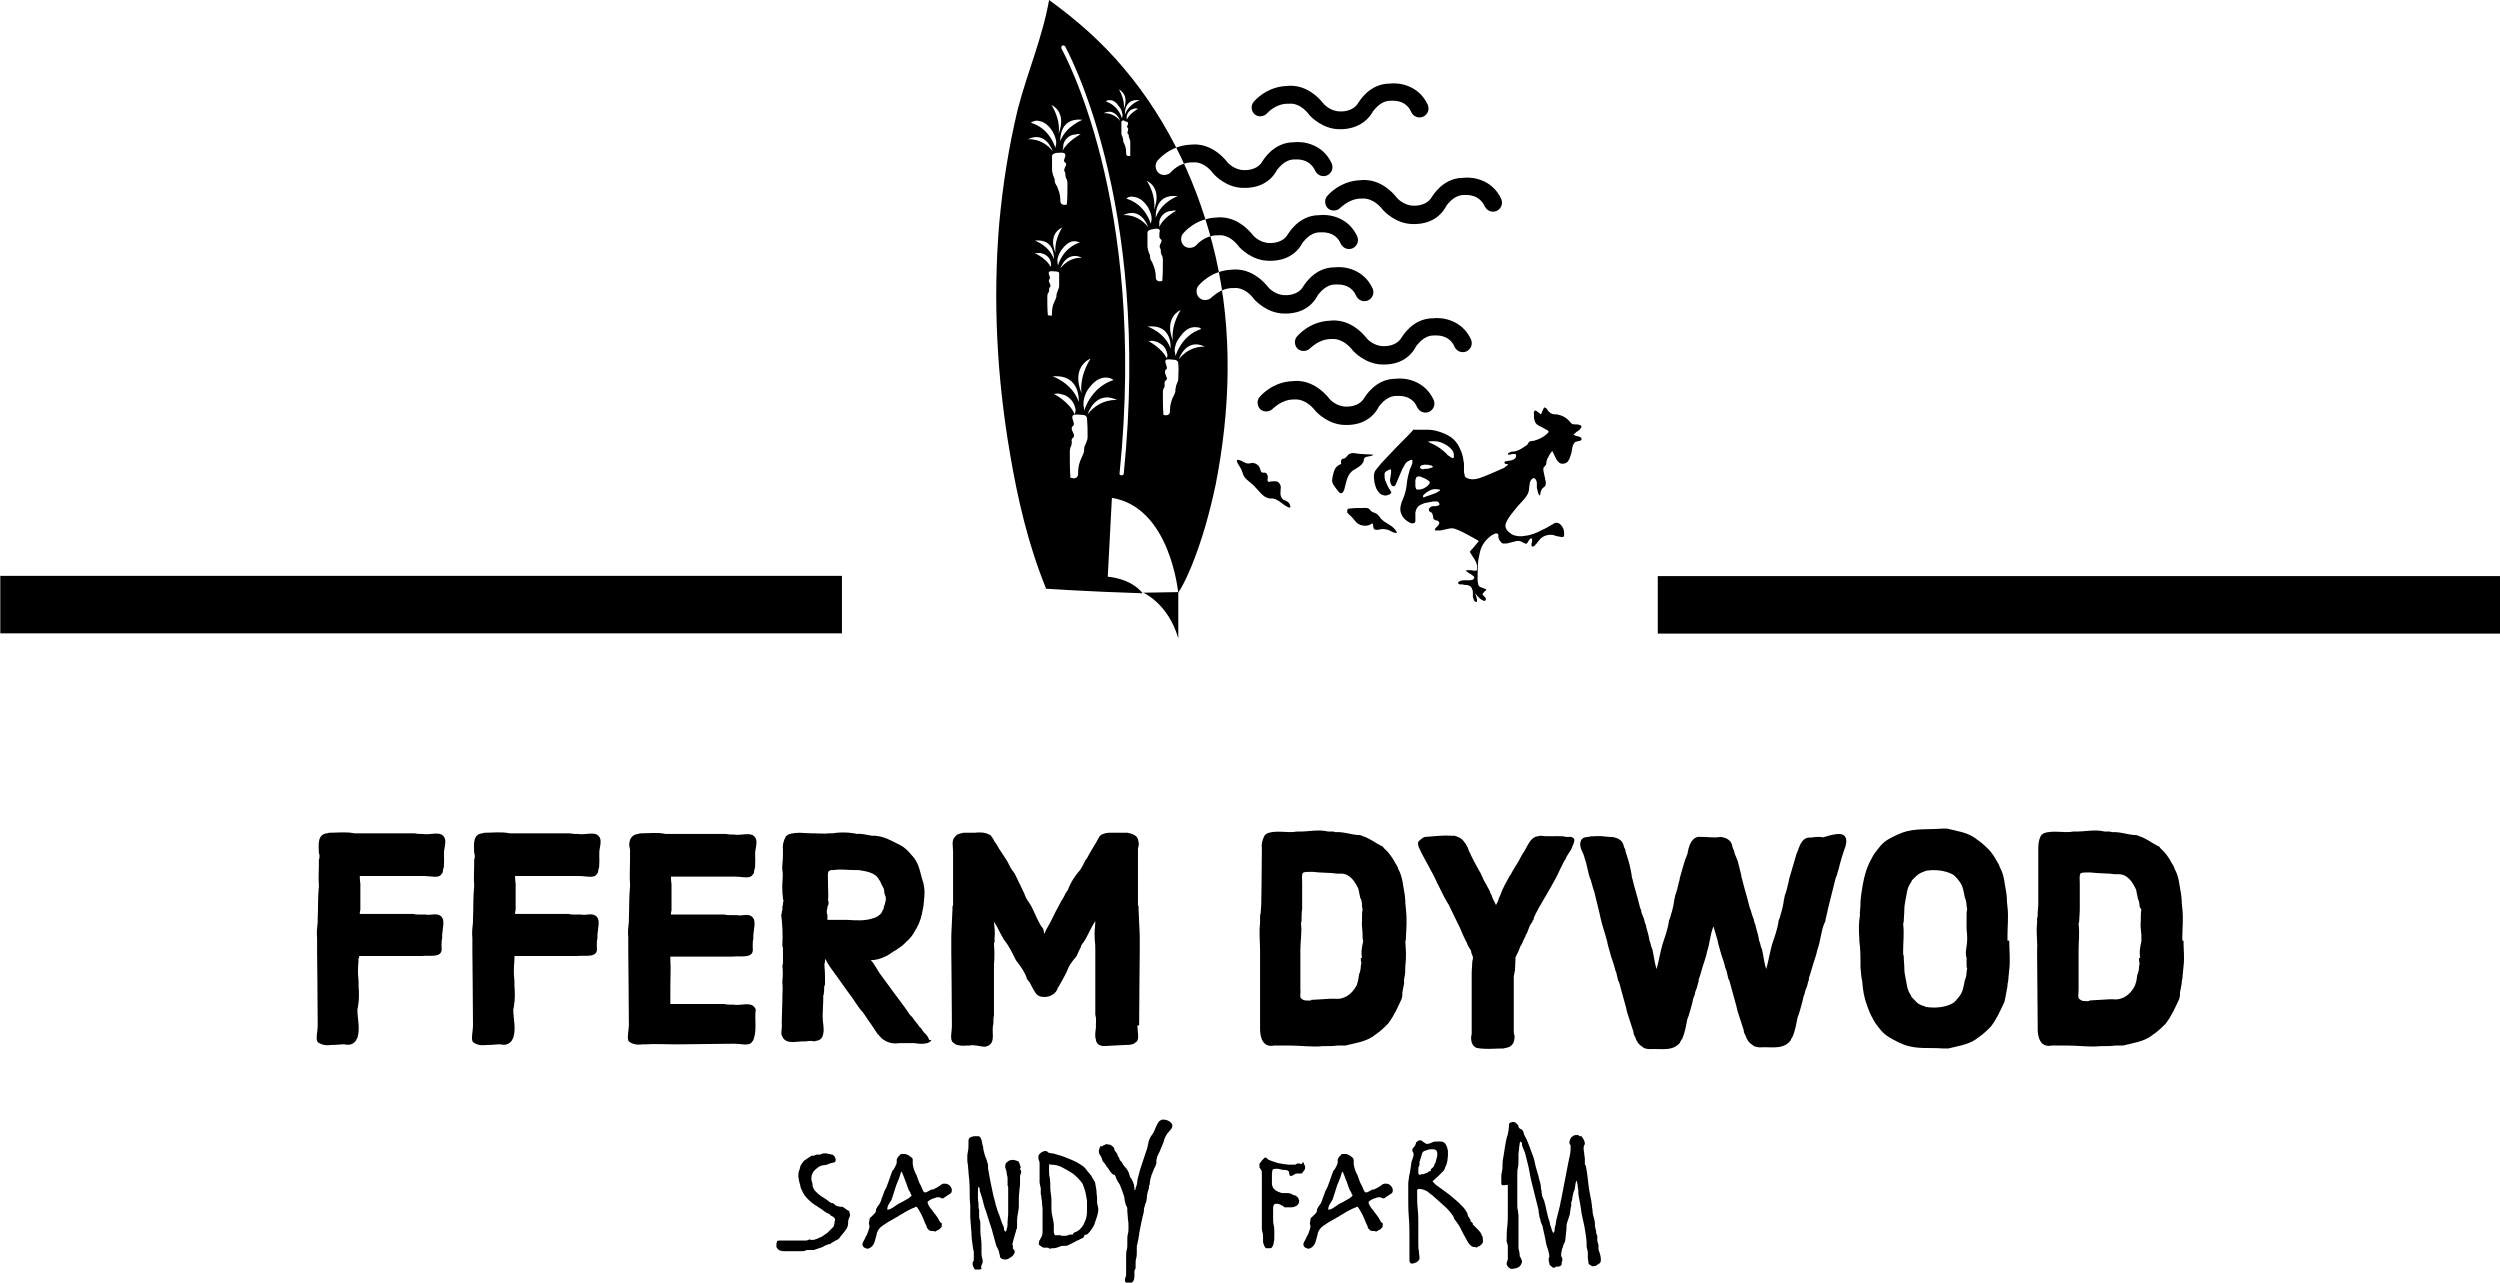 <?xml version="1.0" encoding="UTF-8"?>
<!-- Generator: Adobe Illustrator 27.8.0, SVG Export Plug-In . SVG Version: 6.00 Build 0)  -->
<svg xmlns="http://www.w3.org/2000/svg" xmlns:xlink="http://www.w3.org/1999/xlink" version="1.1" id="Layer_1" x="0px" y="0px" viewBox="0 0 421.8 216.4" style="enable-background:new 0 0 421.8 216.4;" xml:space="preserve">
<g>
	<path d="M198.8,107.7c0,0,0-7.8,0-7.8l-5.9,0.1C192.9,100,197.1,101.8,198.8,107.7z"></path>
	<g>
		<g>
			<g>
				<g>
					<g>
						<path d="M248.9,100.1c0,0.1,0,0.2,0.1,0.3c0.1,0.2,0.1,0.5,0.2,0.7c0,0.1,0,0.2,0,0.3c0,0.2-0.1,0.2-0.3,0.1        c-0.1,0-0.1-0.1-0.2-0.2c-0.1-0.2-0.1-0.4-0.2-0.6c0-0.2,0-0.5,0-0.7c0-0.2,0-0.4-0.1-0.5c-0.1-0.5-0.4-0.7-0.9-0.8        c-0.2,0-0.5,0-0.7-0.1c-0.1,0-0.3,0-0.4,0c0,0-0.1,0-0.1,0c-0.1,0-0.2-0.1-0.3-0.2c0-0.2,0.1-0.2,0.2-0.3        c0.1,0,0.1-0.1,0.2-0.1c0.3-0.1,0.5-0.1,0.8-0.1c0.3,0,0.5,0,0.8,0c0.2,0,0.4-0.1,0.5-0.1c0.3-0.2,0.3-0.4,0.1-0.6        c-0.1-0.1-0.3-0.2-0.4-0.3c-0.2-0.1-0.3-0.2-0.5-0.3c-0.1-0.1-0.2-0.2-0.3-0.2c-0.1-0.1,0-0.2,0.1-0.2c0.1,0,0.1,0,0.2,0        c0.2,0,0.3,0,0.5,0c0.2,0,0.4,0.1,0.6,0.1c0.3,0,0.4,0,0.4-0.3c0-0.2,0-0.4,0-0.6c-0.1-0.5-0.3-0.9-0.6-1.3        c-0.2-0.3-0.3-0.5-0.5-0.8c0-0.1-0.1-0.1-0.1-0.2c0.1-0.2,0.3-0.4,0.5-0.6c0.2-0.2,0.3-0.4,0.5-0.6c0.2-0.2,0.3-0.4,0.5-0.6        c0,0-0.1-0.1-0.1-0.1c-1.1-0.6-2.1-1.2-3.2-1.7c-0.2-0.1-0.3-0.1-0.5-0.2c-0.4-0.2-0.9-0.2-1.3-0.1c-0.3,0.1-0.6,0.1-0.9,0.2        c-0.3,0.1-0.6,0.1-1,0.1c-0.1,0-0.2,0-0.3,0c-0.1,0-0.1-0.1-0.1-0.2c0-0.1,0.1-0.1,0.1-0.2c0.1-0.1,0.2-0.2,0.3-0.3        c0.1-0.1,0.2-0.2,0.3-0.4c0.1-0.2,0-0.4-0.2-0.5c-0.1-0.1-0.2-0.1-0.3-0.1c-0.2,0-0.4-0.2-0.5-0.4c0-0.1,0-0.2,0-0.2        c0-0.1,0-0.2-0.1-0.4c0-0.1-0.1-0.3-0.3-0.4c-0.1,0-0.1-0.1-0.2-0.1c-0.2-0.2-0.2-0.5,0.1-0.7c0.1-0.1,0.3-0.2,0.4-0.2        c0.1,0,0.3,0,0.4,0c0.2,0,0.3,0,0.5-0.1c0.1,0,0.2-0.1,0.2-0.1c0.1-0.1,0.1-0.2,0-0.3c-0.1-0.2-0.2-0.3-0.4-0.3        c-0.2,0-0.4,0-0.6,0c-0.5,0.1-1,0.2-1.5,0.3c-0.2,0.1-0.5,0.2-0.7,0.3c-0.5,0.3-0.7,0.7-0.8,1.3c0,0.3,0,0.7,0,1        c0,0.1,0,0.2,0,0.4c0,0.3-0.2,0.4-0.5,0.4c-0.1,0-0.2,0-0.4-0.1c-0.8-0.4-1.4-1-1.6-1.9c-0.1-0.4,0-0.9,0.1-1.3        c0.1-0.3,0.2-0.6,0.3-0.8c0.3-0.7,0.5-1.4,0.6-2.1c0-0.3,0.1-0.6,0.1-0.9c0.1-0.7,0.3-1.4,0.5-2.1c0.1-0.2,0.2-0.4,0.3-0.7        c0.1-0.2,0.1-0.3,0.1-0.5c0-0.1,0-0.1,0-0.2c0-0.1-0.1-0.2-0.2-0.1c-0.1,0-0.2,0-0.3,0.1c-0.2,0.1-0.4,0.2-0.5,0.3        c-0.2,0.2-0.3,0.4-0.4,0.6c-0.2,0.3-0.4,0.7-0.5,1c-0.2,0.5-0.4,0.9-0.6,1.4c-0.1,0.2-0.2,0.5-0.3,0.7c0,0.1-0.1,0.2-0.1,0.2        c-0.2,0.2-0.4,0.2-0.6,0c-0.1-0.1-0.1-0.3-0.2-0.4c-0.1-0.3-0.1-0.7,0-1c0-0.3,0.1-0.5,0.1-0.8c0-0.1,0-0.2,0-0.4        c0-0.1-0.1-0.1-0.1-0.1c0,0-0.1,0-0.1,0c-0.2,0.1-0.5,0.2-0.7,0.4c-0.2,0.1-0.2,0.3-0.2,0.5c0,0.3,0,0.6,0.1,0.9        c0.2,0.5,0.4,1,0.7,1.5c0.1,0.1,0.2,0.2,0.2,0.3c0,0.1,0.1,0.1,0.1,0.2c0.1,0.1,0,0.2-0.1,0.3c-0.1,0.1-0.3,0.2-0.4,0.2        c-0.4,0.2-0.8,0.1-1.2-0.1c-0.3-0.2-0.5-0.5-0.7-0.8c-0.2-0.4-0.3-0.8-0.4-1.2c0-0.3-0.1-0.6-0.1-1c0-0.4,0.1-0.9,0.4-1.2        c0.3-0.4,0.6-0.7,0.9-1.1c0.6-0.6,1.2-1.3,1.8-1.9c1.1-1.2,2.3-2.3,3.4-3.5c0.1-0.1,0.1-0.1,0.1-0.2c0.1,0,0.1,0,0.2,0        c0.7,0,1.4,0,2.2,0c0.6,0,1.3,0.1,1.9,0.3c0.7,0.2,1.4,0.5,2,0.9c0.9,0.6,1.4,1.4,1.8,2.4c0.3,0.7,0.4,1.4,0.5,2.1        c0,0.4,0,0.8,0,1.2c0,0.2,0,0.4,0.1,0.7c0,0.3,0.2,0.5,0.5,0.6c0.5,0.2,1,0.2,1.5,0.1c0.5-0.1,1-0.3,1.5-0.5        c1-0.4,1.9-0.8,2.8-1.2c0.3-0.1,0.6-0.3,0.8-0.5c0.1-0.1,0.2-0.1,0.2-0.2c0-0.1,0-0.1,0-0.1c-0.1,0-0.2,0-0.2,0        c-0.1,0-0.2,0-0.3-0.1c-0.1-0.1-0.1-0.2,0-0.3c0.1-0.1,0.2-0.1,0.3-0.1c0.2,0,0.4-0.1,0.6-0.1c0.2,0,0.4-0.1,0.6-0.2        c0.2-0.1,0.4-0.3,0.4-0.6c0,0,0-0.1,0-0.1c0-0.1-0.1-0.2-0.2-0.2c-0.1,0-0.3,0-0.4,0c-0.2,0-0.3,0.1-0.5,0.1        c-0.1,0-0.2,0-0.2,0c-0.1,0-0.1-0.1-0.1-0.1c0-0.1,0.1-0.2,0.2-0.2c0.2-0.1,0.3-0.2,0.5-0.2c0.7,0,1.3-0.3,1.9-0.7        c0.2-0.1,0.4-0.3,0.6-0.4c0.1-0.1,0.2-0.2,0.3-0.4c0-0.1,0.1-0.2,0.2-0.2c0.1,0,0.2-0.1,0.4-0.1c0.3,0,0.5-0.1,0.8-0.2        c0.6-0.2,1.1-0.5,1.6-0.9c0.1-0.1,0.2-0.2,0.3-0.3c0.1-0.1,0.1-0.2,0-0.3c-0.1-0.1-0.2-0.2-0.3-0.2c-0.2-0.1-0.5-0.3-0.7-0.4        c-0.2-0.1-0.4-0.2-0.6-0.3c-0.4-0.2-0.6-0.5-0.7-0.9c-0.1-0.3-0.1-0.6-0.1-1c0-0.1,0-0.3,0-0.4c0.1-0.2,0.2-0.3,0.4-0.2        c0.1,0.1,0.2,0.2,0.4,0.3c0.1,0.1,0.2,0.1,0.2,0.2c0.1,0.1,0.2,0.1,0.3-0.1c0-0.1,0.1-0.2,0.1-0.3c0.1-0.1,0.1-0.3,0.2-0.4        c0-0.1,0.1-0.1,0.1-0.2c0.1-0.1,0.1-0.1,0.2,0c0.1,0,0.1,0.1,0.2,0.1c0.1,0.1,0.2,0.2,0.2,0.3c0.3,0.4,0.7,0.7,1.2,0.7        c0.2,0,0.5,0,0.7,0.1c0.5,0.1,0.9,0.3,1.3,0.6c0.2,0.2,0.4,0.3,0.6,0.6c0.1,0.1,0.2,0.2,0.3,0.3c0.2,0.1,0.4,0.1,0.6,0.1        c0.2,0,0.5,0,0.7,0.1c0.1,0,0.2,0,0.2,0.1c0.1,0.1,0.2,0.2,0.1,0.3c-0.1,0.1-0.1,0.2-0.2,0.3c-0.1,0.1-0.3,0.3-0.5,0.4        c-0.2,0.1-0.3,0.3-0.5,0.4c0,0-0.1,0.1-0.1,0.1c0,0.1,0.1,0.1,0.1,0.1c0.2,0.1,0.4,0.2,0.6,0.2c0.1,0,0.2,0.1,0.3,0.1        c0.1,0,0.2,0.1,0.2,0.1c0.2,0.2,0.2,0.4,0,0.5c-0.1,0.1-0.2,0.1-0.3,0.1c-0.1,0-0.3,0.1-0.4,0.1c-0.2,0-0.4,0.2-0.5,0.4        c-0.1,0.2-0.2,0.4-0.2,0.6c-0.1,0.3-0.1,0.7-0.2,1c-0.1,0.3-0.2,0.6-0.3,0.9c-0.1,0.2-0.2,0.3-0.3,0.5c-0.4,0.4-1.2,0.5-1.6,0        c-0.2-0.2-0.3-0.4-0.4-0.6c-0.2-0.3-0.3-0.7-0.5-1c0-0.1-0.1-0.1-0.1-0.2c0,0-0.1,0-0.1,0.1c-0.2,0.3-0.4,0.5-0.5,0.8        c-0.2,0.3-0.4,0.7-0.4,1.1c0,0.2-0.1,0.4-0.3,0.6c-0.1,0.1-0.2,0.2-0.2,0.3c0,0.1,0,0.3,0,0.4c0.1,0.5,0.2,0.9,0.3,1.4        c0,0.2,0.1,0.3,0.1,0.5c0,0.1,0,0.2,0,0.3c0,0.3-0.1,0.4-0.3,0.6c-0.4,0.2-0.5,0.6-0.6,1c0,0.1,0,0.3-0.1,0.4        c0,0-0.1,0-0.1-0.1c-0.1-0.1-0.2-0.3-0.2-0.4c-0.1-0.3-0.1-0.5-0.2-0.8c0-0.2,0-0.5,0-0.7c0-0.2,0-0.3-0.1-0.5        c0-0.1,0-0.1-0.1-0.2c-0.1-0.2-0.3-0.3-0.5-0.2c-0.1,0.1-0.2,0.2-0.3,0.3c-0.1,0.2-0.2,0.4-0.2,0.6c0,0.2-0.1,0.4-0.1,0.6        c0,0.5-0.1,1-0.4,1.4c-0.2,0.3-0.4,0.6-0.7,0.9c-0.5,0.5-1,1.1-1.4,1.6c-0.4,0.5-0.8,1-1.1,1.5c-0.1,0.2-0.2,0.4-0.3,0.6        c-0.2,0.5-0.1,1,0.3,1.4c0.4,0.4,0.8,0.7,1.4,0.8c0.5,0.1,1,0.1,1.5,0c1-0.1,2-0.5,2.9-1c0.5-0.2,1-0.5,1.5-0.8        c0.2-0.1,0.4-0.2,0.5-0.3c0.4-0.2,0.8-0.1,1.1,0.2c0.4,0.4,0.6,0.9,0.6,1.4c0,0.1,0,0.3,0,0.4c0,0.2-0.1,0.3-0.3,0.3        c-0.2,0-0.4,0-0.6-0.1c-0.3,0-0.6-0.1-0.8-0.2c-0.4-0.1-0.8-0.1-1.2,0c-0.4,0.1-0.8,0.3-1.1,0.6c-0.2,0.2-0.3,0.4-0.5,0.6        c-0.1,0.2-0.3,0.3-0.4,0.5c-0.1,0.1-0.2,0.1-0.3,0.2c-0.1,0.1-0.2,0-0.3-0.1c0-0.1,0-0.2,0-0.3c0-0.2,0.1-0.3,0.1-0.5        c0-0.1,0-0.2,0-0.3c0-0.2-0.2-0.2-0.3-0.1c-0.1,0-0.1,0.1-0.2,0.2c-0.1,0.1-0.1,0.2-0.2,0.3c0,0.1-0.1,0.1-0.1,0.2        c-0.1,0.1-0.2,0.2-0.4,0.1c-0.1,0-0.1-0.1-0.2-0.1c-0.1,0-0.1-0.1-0.2-0.1c-0.3-0.2-0.7-0.3-1.1-0.2c-0.4,0.1-0.8,0.2-1.2,0.3        c-0.2,0.1-0.5,0.1-0.7,0.1c-0.1,0-0.2,0-0.3,0c-0.1,0-0.3-0.1-0.3-0.2c-0.3-0.3-0.5-0.6-0.5-1c0-0.1,0-0.1,0-0.2        c0-0.2-0.1-0.3-0.3-0.3c-0.1,0-0.2,0-0.2,0c-0.2,0.1-0.4,0.2-0.6,0.3c-1,0.7-1.7,1.6-2,2.8c-0.1,0.5-0.2,1-0.3,1.5        c-0.1,1-0.1,2.1-0.1,3.1c0,0.3,0,0.5,0.1,0.8c0,0.3,0.2,0.5,0.5,0.6c0.2,0.1,0.4,0.1,0.5,0.2c0.1,0,0.2,0.1,0.3,0.1        c0.1,0.1,0.1,0.1,0,0.2c0,0-0.1,0.1-0.1,0.1c-0.1,0.1-0.2,0.1-0.2,0.2c-0.1,0.1-0.1,0.1-0.2,0.2c-0.1,0.1-0.1,0.2,0,0.3        c0.1,0.1,0.2,0.2,0.3,0.3c0.1,0.1,0.2,0.2,0.2,0.3c0,0.1,0,0.2-0.1,0.3c-0.1,0.1-0.1,0.1-0.2,0.1c-0.1-0.1-0.2-0.1-0.4-0.2        c-0.2-0.1-0.4-0.3-0.6-0.5c-0.3-0.3-0.5-0.6-0.8-0.9C249,100.3,249,100.2,248.9,100.1z M240.9,74.5        C241,74.5,241,74.5,240.9,74.5c0.3,0.2,0.6,0.3,0.8,0.4c0.9,0.4,1.7,1,2.4,1.7c0.1,0.2,0.3,0.3,0.5,0.4        c0.1,0.1,0.2,0.2,0.3,0.2c0.3,0.2,0.4,0.1,0.4-0.2c0-0.3,0-0.5-0.1-0.7c-0.1-0.3-0.4-0.6-0.6-0.8c-0.5-0.4-1-0.7-1.6-0.9        C242.4,74.4,241.7,74.4,240.9,74.5C241,74.5,241,74.5,240.9,74.5z M239.5,80.4c-0.1,0-0.2,0-0.3,0c-0.2,0-0.2,0.1-0.3,0.3        c0,0.1-0.1,0.2-0.1,0.3c0,0.3,0,0.6,0,0.9c0,0.2,0,0.3,0.1,0.5c0,0.1,0.1,0.2,0.2,0.2c0.1,0,0.2,0,0.3,0        c0.3,0,0.6-0.1,0.8-0.2c0.4-0.2,0.7-0.4,0.9-0.7c0.2-0.3,0.2-0.4-0.1-0.6c-0.4-0.3-0.8-0.5-1.2-0.6        C239.8,80.4,239.7,80.4,239.5,80.4z M240.1,83.9c0.2,0,0.3,0,0.4-0.1c0.6-0.2,1.2-0.4,1.7-0.6c0.2-0.1,0.4-0.2,0.5-0.3        c0.1,0,0.1-0.1,0.2-0.1c0.1-0.1,0.1-0.2,0-0.2c0,0,0,0-0.1,0c-0.4-0.1-0.8-0.1-1.2,0c-0.5,0.2-0.9,0.4-1.3,0.8        c-0.1,0.1-0.1,0.1-0.2,0.2C240.1,83.6,240.1,83.7,240.1,83.9z M240.6,79.1c0.2,0,0.4,0,0.6-0.1c0.1,0,0.2-0.1,0.4-0.1        c0.2-0.1,0.2-0.2,0-0.3c-0.1-0.1-0.2-0.1-0.3-0.1c-0.3-0.1-0.6-0.1-1-0.1c-0.1,0-0.3,0.1-0.4,0.1c-0.1,0-0.1,0.1-0.2,0.1        c-0.2,0.2-0.1,0.4,0.1,0.5c0.1,0,0.2,0.1,0.3,0.1C240.2,79.1,240.4,79.1,240.6,79.1z"></path>
					</g>
				</g>
			</g>
		</g>
	</g>
	<rect x="279.7" y="97.2" width="142.1" height="9.7"></rect>
	<rect x="0" y="97.2" transform="matrix(-1 -1.224647e-16 1.224647e-16 -1 142.052 204.06)" width="142" height="9.7"></rect>
	<path d="M226.3,21.8c-0.1,0-0.2,0-0.3,0c-2.9,0-4.9-2.2-5-2.3c-1.7-2.3-3.4-2-3.4-2l-0.3,0c-2.1,0-3.4,1.5-3.5,1.6   c-0.5,0.6-1.5,0.7-2.1,0.2c-0.6-0.5-0.7-1.5-0.2-2.1c0.1-0.1,2.1-2.6,5.7-2.7c0.8-0.1,3.6-0.2,6.2,3.1v0c0,0,1.1,1.2,2.7,1.2l0.1,0   c0.1,0,2.1,0.1,3-1.5c0.1-0.1,1.8-3.2,5.3-3.2c1.6-0.2,4.9,0.3,6.4,3.6c0.3,0.8,0,1.6-0.8,2c-0.8,0.3-1.6,0-2-0.8   c-0.9-2.1-3.1-1.9-3.3-1.9l-0.2,0c-1.8,0-2.8,1.7-2.9,1.7C230.2,21.5,227.3,21.8,226.3,21.8z"></path>
	<path d="M238.7,37.8c-0.1,0-0.2,0-0.3,0c-2.9,0-4.9-2.2-5-2.3c-1.7-2.2-3.4-2-3.4-2l-0.3,0c-2.1,0-3.4,1.5-3.5,1.5   c-0.5,0.6-1.5,0.7-2.1,0.2c-0.6-0.5-0.7-1.5-0.2-2.1c0.1-0.1,2.1-2.6,5.7-2.7c0.8-0.1,3.6-0.2,6.2,3.1c0,0,0,0,0,0   c0,0,1.1,1.2,2.7,1.2l0.1,0c0.1,0,2.1,0.1,3-1.5c0.1-0.1,1.8-3.2,5.3-3.2c1.6-0.2,4.9,0.3,6.4,3.6c0.3,0.8,0,1.6-0.8,2   c-0.8,0.3-1.6,0-2-0.8c-1-2.1-3.1-1.9-3.3-1.9l-0.2,0c-1.8,0-2.8,1.7-2.9,1.7C242.6,37.6,239.7,37.8,238.7,37.8z"></path>
	<path d="M233.6,61.5c-0.1,0-0.2,0-0.3,0c-2.9,0-4.9-2.2-5-2.3c-1.7-2.2-3.4-2-3.4-2l-0.3,0c-2.1,0-3.4,1.5-3.5,1.5   c-0.5,0.6-1.5,0.7-2.1,0.2c-0.6-0.5-0.7-1.5-0.2-2.1c0.1-0.1,2.1-2.6,5.7-2.7c0.8-0.1,3.6-0.2,6.2,3.1c0,0,0,0,0,0   c0,0,1.1,1.2,2.7,1.2l0.1,0c0.1,0,2.1,0.1,3-1.5c0.1-0.1,1.8-3.2,5.3-3.2c1.6-0.2,4.9,0.3,6.4,3.6c0.3,0.8,0,1.6-0.8,2   c-0.8,0.3-1.6,0-2-0.8c-0.9-2.1-3.1-1.9-3.3-1.9l-0.2,0c-1.8,0-2.8,1.7-2.9,1.7C237.5,61.3,234.6,61.5,233.6,61.5z"></path>
	<path d="M227.3,71.7c-0.1,0-0.2,0-0.3,0c-2.9,0-4.9-2.2-5-2.3c-1.7-2.2-3.4-2-3.4-2l-0.3,0c-2.1,0-3.4,1.5-3.5,1.5   c-0.5,0.6-1.5,0.7-2.1,0.2c-0.6-0.5-0.7-1.5-0.2-2.1c0.1-0.1,2.1-2.6,5.7-2.7c0.8-0.1,3.6-0.2,6.2,3.1c0,0,0,0,0,0   c0,0,1.1,1.2,2.7,1.2l0.1,0c0.1,0,2.1,0.1,3-1.5c0.1-0.1,1.8-3.2,5.3-3.2c1.6-0.2,4.9,0.3,6.4,3.6c0.3,0.8,0,1.6-0.8,2   c-0.8,0.3-1.6,0-2-0.8c-0.9-2.1-3.1-1.9-3.3-1.9l-0.2,0c-1.8,0-2.8,1.7-2.9,1.7C231.2,71.5,228.3,71.7,227.3,71.7z"></path>
	<path d="M228.8,76.5c-0.4-0.1-0.9-0.1-1.3,0.2c-0.2,0.2-0.4,0.5-0.6,0.6c-0.1,0.1-0.3,0.1-0.4,0.1c-0.3,0.2-0.3,0.6-0.2,0.9   c-0.5,0.1-0.9,0.5-1.1,0.9c-0.2,0.4-0.3,1-0.4,1.4c0,0.3-0.1,0.5,0,0.8c0.1,0.2,0.2,0.5,0.4,0.7c0.2,0.3,0.4,0.6,0.6,0.8   c0.1,0.1,0.2,0.3,0.4,0.3c0.3,0.1,0.5-0.3,0.6-0.6c0.3-1,0.4-2.2,1.2-3c0.3-0.3,0.8-0.5,1.2-0.8c0.4-0.3,0.8-0.6,0.9-1.1   c0-0.1,0-0.3,0.1-0.4c0.3-0.4,1-0.2,1.4-0.5c0,0,0.1-0.1,0.1-0.1C231.6,76.7,229.1,76.6,228.8,76.5z"></path>
	<path d="M232.9,87.4c-0.1-0.2-0.3-0.4-0.5-0.6c-0.3-0.3-0.8-0.3-1.1-0.6c-0.1-0.1-0.2-0.3-0.4-0.4c-0.2-0.1-0.3-0.1-0.5-0.1   c-0.9,0-1.8,0-2.7,0.1c-0.1,0-0.2,0-0.3,0.1c-0.1,0.1-0.1,0.3-0.1,0.5s0.2,0.2,0.3,0.4c0.2,0.2,0.5,0.4,0.7,0.7   c0.2,0.2,0.4,0.5,0.6,0.7c0.7,0.6,1.9,0.7,2.6,0.1c0.3,0.2,0.1,0.6,0.3,0.9c0.2,0.3,0.7,0.2,1.1,0.1c0.4-0.1,0.9,0,1.3,0.1   c0.5,0.2,1,0.6,1.5,0.5C235.2,88.6,233.7,88.4,232.9,87.4z"></path>
	<path d="M216.1,82.2c0-0.3-0.2-0.7-0.5-0.9c-0.2-0.1-0.4-0.1-0.6-0.1c-0.3,0-0.6,0-0.8,0.1c-0.1,0-0.2,0-0.2,0c0,0,0-0.1-0.1-0.1   c-0.1-0.2,0-0.5,0-0.7c0-0.3-0.1-0.5-0.3-0.7c-0.2-0.1-0.5,0-0.7-0.1c-0.2-0.1-0.2-0.4-0.3-0.6c-0.1-0.5-0.6-0.9-1.2-1   c-0.3,0-0.5,0.1-0.8,0.1c-0.7,0-1.2-0.7-1.9-0.6c-0.1,0.4,0.3,0.8,0.5,1.2c0.3,0.4,0.4,0.9,0.6,1.4c0.4,0.8,1.3,1.2,1.9,1.9   c0.4,0.4,0.7,0.8,1.1,1.2c0.4,0.4,0.8,0.7,1.4,0.8c0.2,0,0.3,0,0.5,0c1,0.1,1.7,1.1,2.7,1.5c0.1,0,0.3,0.1,0.3,0c0-0.1,0-0.1,0-0.2   c-0.1-0.7-0.7-0.9-1.2-1.1C215.8,83.7,216.1,82.8,216.1,82.2z"></path>
	<path d="M205.1,43.3c-2.7-11.6-7.8-22.7-15.5-31.8C185.9,7.1,181.7,3.4,177,0c-1.1,6.3-3.7,12.3-5.3,18.5   c-1.5,6.3-2.5,12.6-3.1,19.1c-1.1,13-0.4,26.1,1.8,38.9c1.3,7.7,3.1,15.5,6.1,22.8h-0.5c0,0,7.3,0.5,16.8,0.8   c-2.1-2.6-5.9-2.8-5.9-2.8l0.7-13.3c9.9,1.6,11.2,16.1,11.2,16.1c0-0.3,0.5-0.8,0.6-1.1c0.6-1.1,1.1-2.2,1.6-3.4   c1.8-4.4,3.1-9.1,4.1-13.8C207.6,69.1,208,55.9,205.1,43.3z M201.4,55.2c0.3,0,0.7,0,1,0.1c0,0,0.3,0.2,0.3,0.2   c-3.5,1.1-4.4,4.7-4.4,4.7c0.1-0.2-0.1-0.7-0.1-1c0-0.3,0-0.6,0.1-0.8c0.1-0.5,0.3-0.9,0.6-1.3C199.5,56.2,200.3,55.3,201.4,55.2z    M197.9,57.5c-1.6-4,1.3-5.2,1.3-5.2C197.4,55.3,197.9,57.5,197.9,57.5z M195.7,40.2c0,0.1,0.1,0.1,0.2,0.2c0.2,0.2,0,0.5-0.1,0.7   c-0.1,0.2-0.2,0.5-0.1,0.7c0,0.1,0.1,0.1,0.1,0.2c0.1,0.2,0,0.5,0.1,0.7c0,0.2,0.1,0.3,0.2,0.5c0.1,0.3,0.1,0.5,0.1,0.8   c0,1.1,0,2.3-0.1,3.4c-0.3,0.1-0.7,0.1-0.9-0.1c-0.2-0.2-0.2-0.4-0.2-0.7c0-0.7-0.2-1.4-0.5-2.1c-0.1-0.3-0.3-0.5-0.4-0.8   c-0.1-0.2,0-0.5-0.1-0.7c-0.1-0.3-0.3-0.6-0.3-0.9c-0.1-0.2-0.1-0.5-0.1-0.7c0-0.7,0-1.4,0-2.1c0-0.1,0-0.2,0.1-0.3   c0.1-0.2,0.4-0.2,0.6-0.3c0.6-0.1,1.7-0.4,1.3,0.7C195.7,39.6,195.5,39.9,195.7,40.2z M195.6,38.3c0,0,0-0.2,0-0.2   c0-0.2,0-0.5,0-0.7c0.1-0.7,0.6-1.3,1.2-1.6c0.2-0.1,0.5-0.2,0.7-0.2c0.2,0,0.3,0,0.5-0.1c0.1,0,0.5,0.1,0.6,0   C198.7,35.4,196.3,36.6,195.6,38.3z M198.7,33.1c0,0-2.7,0.9-3.7,3.6C195,36.6,194.7,32.6,198.7,33.1z M194.7,35.4   c0,0,0.5-2.1-1.2-4.9C193.4,30.5,196.2,31.5,194.7,35.4z M193.7,35c0.2,0.4,0.4,0.8,0.5,1.2c0.1,0.3,0.1,0.5,0.1,0.8   c0,0.3-0.2,0.7-0.1,0.9c0,0-0.8-3.4-4.2-4.4c0,0,0.3-0.1,0.3-0.2c0.3-0.1,0.6-0.2,0.9-0.1C192.4,33.3,193.2,34.2,193.7,35z    M190.3,21c-0.1,0.2-0.2,0.4-0.1,0.5c0,0,0.1,0.1,0.1,0.1c0.1,0.1,0,0.3,0,0.5c-0.1,0.2-0.1,0.3,0,0.5c0,0,0.1,0.1,0.1,0.1   c0.1,0.1,0,0.3,0.1,0.5c0,0.1,0.1,0.2,0.1,0.3c0.1,0.2,0.1,0.4,0.1,0.5c0,0.8,0,1.5,0,2.3c-0.2,0-0.5,0.1-0.6-0.1   c-0.1-0.1-0.1-0.3-0.1-0.5c0-0.5-0.1-1-0.3-1.4c-0.1-0.2-0.2-0.4-0.2-0.6c0-0.2,0-0.3-0.1-0.5c0-0.2-0.2-0.4-0.2-0.6   c0-0.1,0-0.3,0-0.5c0-0.5,0-0.9,0-1.4c0-0.1,0-0.2,0-0.2c0.1-0.1,0.2-0.2,0.4-0.2C189.8,20.6,190.5,20.4,190.3,21z M190.1,20.1   c0-0.2,0-0.3,0-0.5c0.1-0.5,0.4-0.9,0.8-1.1c0.2-0.1,0.3-0.1,0.5-0.2c0.1,0,0.2,0,0.3,0c0.1,0,0.3,0.1,0.4,0c0,0-1.5,0.8-2,1.9   C190.2,20.3,190.1,20.2,190.1,20.1z M192.3,16.9c0,0-1.8,0.6-2.5,2.4C189.8,19.2,189.6,16.6,192.3,16.9z M189.6,18.4   c0,0,0.3-1.4-0.8-3.3C188.8,15.1,190.6,15.9,189.6,18.4z M186.7,17c0.2-0.1,0.4-0.1,0.6-0.1c0.7,0,1.2,0.6,1.6,1.2   c0.2,0.2,0.3,0.5,0.4,0.8c0,0.2,0.1,0.4,0.1,0.5c0,0.2-0.1,0.5-0.1,0.6c0,0-0.5-2.2-2.8-2.9C186.6,17.2,186.7,17.1,186.7,17z    M189,20.4c-1.2-1.5-2.8-1.3-2.8-1.3C188.2,18.1,189,20.4,189,20.4z M178.6,22.6c0,0,0.5-2.1-1.2-4.9   C177.3,17.7,180.1,18.7,178.6,22.6z M182.8,68.3c0-0.3,0-0.6,0.1-1c0.1-0.5,0.3-1,0.6-1.5c0.7-1,1.6-2,2.9-2.1c0.4,0,0.7,0,1.1,0.2   c0.1,0,0.3,0.2,0.4,0.2c-4,1.3-5,5.3-5,5.3C183,69.1,182.8,68.6,182.8,68.3z M182.5,66.4c-1.9-4.6,1.5-5.9,1.5-5.9   C181.9,63.9,182.5,66.4,182.5,66.4z M178.4,44.1c0-0.2,0-0.5,0.1-0.7c0.1-0.4,0.3-0.8,0.5-1.1c0.5-0.7,1.2-1.5,2.1-1.6   c0.3,0,0.5,0,0.8,0.1c0,0,0.3,0.1,0.3,0.1c-3,1-3.7,3.9-3.7,3.9C178.5,44.7,178.4,44.3,178.4,44.1z M178.1,42.7   c-1.4-3.4,1.1-4.3,1.1-4.3C177.7,40.9,178.1,42.7,178.1,42.7z M179.7,26.5c-0.1,0.3-0.3,0.6-0.1,0.8c0,0.1,0.1,0.1,0.2,0.2   c0.2,0.2,0,0.5-0.1,0.7c-0.1,0.2-0.2,0.5-0.1,0.7c0,0.1,0.1,0.1,0.1,0.2c0.1,0.2,0,0.5,0.1,0.7c0,0.2,0.1,0.3,0.2,0.5   c0.1,0.3,0.1,0.5,0.1,0.8c0,1.1,0,2.3-0.1,3.4c-0.3,0.1-0.7,0.1-0.9-0.1c-0.2-0.2-0.2-0.4-0.2-0.7c0-0.7-0.2-1.4-0.5-2.1   c-0.1-0.3-0.3-0.5-0.4-0.8c-0.1-0.2,0-0.5-0.1-0.7c-0.1-0.3-0.3-0.6-0.3-0.9c-0.1-0.2-0.1-0.5-0.1-0.7c0-0.7,0-1.4,0-2.1   c0-0.1,0-0.2,0.1-0.3c0.1-0.2,0.4-0.2,0.6-0.3C178.9,25.8,180,25.5,179.7,26.5z M179.4,24.5c0.1-0.7,0.6-1.3,1.2-1.6   c0.2-0.1,0.5-0.2,0.7-0.2c0.2,0,0.3,0,0.5-0.1c0.1,0,0.5,0.1,0.6,0c0,0-2.3,1.2-3.1,2.8c0,0,0-0.2,0-0.2   C179.4,25,179.4,24.7,179.4,24.5z M182.6,43.5c0,0-2.1-0.3-3.7,1.8C178.9,45.3,179.9,42.2,182.6,43.5z M178.9,23.8   c0,0-0.3-4,3.7-3.6C182.6,20.3,179.9,21.2,178.9,23.8z M174.3,20.5c0.3-0.1,0.6-0.2,0.9-0.1c1.1,0.1,1.9,1,2.4,1.8   c0.2,0.4,0.4,0.8,0.5,1.2c0.1,0.3,0.1,0.5,0.1,0.8c0,0.3-0.2,0.7-0.1,0.9c0,0-0.8-3.4-4.2-4.4C174,20.7,174.2,20.5,174.3,20.5z    M173.4,23.5c3.1-1.5,4.2,2,4.2,2C175.8,23.2,173.4,23.5,173.4,23.5z M177.8,43.7c-0.8-2.3-3.2-3.1-3.2-3.1   C178.1,40.2,177.8,43.7,177.8,43.7z M174.6,42.7c0.1,0,0.4,0,0.5,0c0.1,0,0.3,0,0.4,0c0.2,0,0.4,0.1,0.7,0.2c0.6,0.3,1,0.8,1.1,1.4   c0,0.2,0.1,0.4,0,0.6c0,0-0.1,0.2,0,0.2C176.7,43.7,174.6,42.7,174.6,42.7z M176.8,53.2c-0.1-1-0.1-2-0.1-3c0-0.2,0-0.5,0.1-0.7   c0.1-0.1,0.2-0.3,0.2-0.4c0-0.2,0-0.5,0.1-0.6c0-0.1,0.1-0.1,0.1-0.1c0.1-0.2,0-0.4-0.1-0.6c-0.1-0.2-0.2-0.5-0.1-0.6   c0-0.1,0.1-0.1,0.1-0.1c0.1-0.2,0-0.5-0.1-0.7c-0.3-0.9,0.6-0.6,1.2-0.6c0.2,0,0.4,0.1,0.5,0.2c0,0.1,0,0.2,0,0.3   c0,0.6,0,1.2,0,1.8c0,0.2,0,0.4-0.1,0.6c-0.1,0.3-0.2,0.5-0.3,0.8c-0.1,0.2,0,0.4-0.1,0.7c-0.1,0.3-0.2,0.5-0.3,0.7   c-0.3,0.6-0.4,1.2-0.4,1.8c0,0.2,0,0.4-0.1,0.6C177.4,53.3,177.1,53.2,176.8,53.2z M182,67.8c-1.1-3.2-4.4-4.3-4.4-4.3   C182.4,63.1,182,67.8,182,67.8z M177.7,66.4c0.1,0.1,0.6,0,0.7,0c0.2,0,0.4,0,0.6,0.1c0.3,0.1,0.6,0.1,0.9,0.3   c0.7,0.4,1.3,1.1,1.5,2c0.1,0.3,0.1,0.5,0,0.8c0,0.1-0.1,0.2-0.1,0.3C180.5,67.8,177.7,66.4,177.7,66.4z M183.5,73.5   c0,0.3,0,0.6-0.1,0.8c-0.1,0.4-0.3,0.7-0.4,1c-0.1,0.3-0.1,0.6-0.1,0.9c-0.1,0.4-0.3,0.7-0.4,1c-0.4,0.8-0.6,1.6-0.6,2.5   c0,0.3,0,0.6-0.2,0.8c-0.3,0.3-0.7,0.2-1.1,0.1c-0.1-1.4-0.1-2.7-0.1-4.1c0-0.3,0-0.7,0.1-1c0.1-0.2,0.2-0.4,0.2-0.6   c0.1-0.3-0.1-0.6,0.1-0.9c0.1-0.1,0.1-0.1,0.2-0.2c0.2-0.2,0.1-0.6-0.1-0.9c-0.1-0.3-0.3-0.6-0.1-0.9c0.1-0.1,0.1-0.1,0.2-0.2   c0.2-0.3,0-0.6-0.1-1c-0.4-1.2,0.8-0.8,1.6-0.8c0.3,0,0.6,0.1,0.7,0.3c0.1,0.1,0.1,0.3,0.1,0.4C183.5,71.8,183.5,72.7,183.5,73.5z    M183.5,69.9c0,0,1.3-4.2,5-2.4C188.6,67.5,185.7,67.1,183.5,69.9z M189.6,79.9c0,0.2-0.2,0.3-0.4,0.3c0,0,0,0,0,0   c-0.2,0-0.4-0.2-0.3-0.4c4.7-46.1-9.7-71.3-9.8-71.6c-0.1-0.2,0-0.4,0.1-0.5c0.2-0.1,0.4,0,0.5,0.1   C179.8,8.1,194.3,33.6,189.6,79.9z M189.5,36.3c3.1-1.5,4.2,2,4.2,2C191.9,36,189.5,36.3,189.5,36.3z M197.5,58.8   c-1-2.8-3.9-3.7-3.9-3.7C197.9,54.6,197.5,58.8,197.5,58.8z M193.7,57.5c0.1,0.1,0.5,0,0.6,0c0.2,0,0.4,0,0.5,0.1   c0.3,0,0.5,0.1,0.8,0.3c0.7,0.3,1.2,1,1.3,1.7c0.1,0.2,0.1,0.5,0,0.7c0,0-0.1,0.2,0,0.3C196.2,58.8,193.7,57.5,193.7,57.5z    M198.8,63.7c0,0.2,0,0.5-0.1,0.7c-0.1,0.3-0.3,0.6-0.3,0.9c-0.1,0.3-0.1,0.5-0.1,0.8c-0.1,0.3-0.2,0.6-0.4,0.9   c-0.3,0.7-0.5,1.4-0.5,2.2c0,0.3,0,0.5-0.2,0.7c-0.2,0.2-0.6,0.2-0.9,0.1c-0.1-1.2-0.1-2.4-0.1-3.6c0-0.3,0-0.6,0.1-0.8   c0.1-0.2,0.2-0.3,0.2-0.5c0-0.3-0.1-0.6,0.1-0.8c0-0.1,0.1-0.1,0.2-0.2c0.2-0.2,0-0.5-0.1-0.8c-0.1-0.2-0.2-0.5-0.1-0.8   c0-0.1,0.1-0.1,0.2-0.2c0.2-0.2,0-0.6-0.1-0.9c-0.4-1.1,0.7-0.7,1.4-0.7c0.2,0,0.5,0.1,0.6,0.3c0.1,0.1,0.1,0.2,0.1,0.4   C198.9,62.3,198.8,63,198.8,63.7z M198.9,60.6c0,0,1.2-3.7,4.4-2.1C203.3,58.5,200.8,58.2,198.9,60.6z M214.4,44   c-0.1,0-0.2,0-0.3,0c-2.9,0-4.9-2.2-5-2.3c-1.7-2.3-3.4-2-3.4-2l-0.3,0c-2.1,0-3.4,1.5-3.5,1.6c-0.5,0.6-1.5,0.7-2.1,0.2   c-0.6-0.5-0.7-1.5-0.2-2.1c0.1-0.1,2.1-2.6,5.7-2.7c0.8-0.1,3.6-0.2,6.2,3.1c0,0,0,0,0,0c0,0,1.1,1.2,2.7,1.2l0.1,0   c0.1,0,2.1,0.1,3-1.5c0.1-0.1,1.8-3.2,5.3-3.2c1.6-0.2,4.9,0.3,6.4,3.6c0.3,0.8,0,1.6-0.8,2c-0.8,0.3-1.6,0-2-0.8   c-0.9-2.1-3.1-1.9-3.3-1.9l-0.2,0c-1.8,0-2.8,1.7-2.9,1.7C218.3,43.8,215.4,44,214.4,44z M217,52.9c-0.1,0-0.2,0-0.3,0   c-2.9,0-4.9-2.2-5-2.3c-1.7-2.3-3.4-2-3.4-2l-0.3,0c-2.1,0-3.4,1.5-3.5,1.5c-0.5,0.6-1.5,0.7-2.1,0.2c-0.6-0.5-0.7-1.5-0.2-2.1   c0.1-0.1,2.1-2.6,5.7-2.7c0.8-0.1,3.6-0.2,6.2,3.1v0c0,0,1.1,1.2,2.7,1.2l0.1,0c0.1,0,2.1,0.1,3-1.5c0.1-0.1,1.8-3.2,5.3-3.2   c1.6-0.2,4.9,0.3,6.4,3.6c0.3,0.8,0,1.6-0.8,2c-0.8,0.3-1.6,0-2-0.8c-0.9-2.1-3.1-1.9-3.3-1.9l-0.2,0c-1.8,0-2.8,1.7-2.9,1.7   C220.9,52.7,218,52.9,217,52.9z M210.1,31.7c-0.1,0-0.2,0-0.3,0c-2.9,0-4.9-2.2-5-2.3c-1.7-2.3-3.4-2-3.4-2l-0.3,0   c-2.1,0-3.4,1.5-3.5,1.6c-0.5,0.6-1.5,0.7-2.1,0.2c-0.6-0.5-0.7-1.5-0.2-2.1c0.1-0.1,2.1-2.6,5.7-2.7c0.8-0.1,3.6-0.2,6.2,3.1   c0,0,0,0,0,0c0,0,1.1,1.2,2.7,1.2l0.1,0c0.1,0,2.1,0.1,3-1.5c0.1-0.1,1.8-3.2,5.3-3.2c1.6-0.2,4.9,0.3,6.4,3.6c0.3,0.8,0,1.6-0.8,2   c-0.8,0.3-1.6,0-2-0.8c-1-2.1-3.1-1.9-3.3-1.9l-0.2,0c-1.8,0-2.8,1.7-2.9,1.7C214,31.5,211.1,31.7,210.1,31.7z"></path>
	<g>
		<path d="M60.5,161.6c0,0.7-0.1,1.3-0.1,2v0.5c0,0.6,0.1,1.1,0.1,1.7v0.6c0.1,1.2,0.1,2.3-0.1,3.4c0,0.2-0.1,0.4-0.1,0.5    c0,1.6,0.5,3.2,0,4.8c-0.1,0.2-0.2,0.3-0.2,0.4c-0.5,0.7-1.1,0.9-2,0.7h-0.3l-1.4,0.1H56c-0.8,0.1-1.5,0.1-2.3-0.4    c-0.1-0.1-0.2-0.2-0.2-0.3c-0.2-0.6,0.1-1.7,0.1-2.5v-0.4c0-4.2-0.1-10.6-0.1-12.1v-2.3c-0.1-1,0-1.8,0.1-2.7V155    c0.1-1.8,0-3.6,0.2-5.4v-0.4c-0.1-1,0-2,0-3.1v-1.1c0.1-0.1,0.1-0.3,0.1-0.5s0-0.4-0.1-0.6c0-1.1-0.3-2.7,0.9-3.2l0.4-0.1    c0.2,0,0.3-0.1,0.5-0.1c1.4,0,2.8-0.2,4.2,0.1h10c0.4,0,0.6,0.1,1,0.1h0.5c1.2,0.2,2.3-0.3,3.2,0.1c0.6,0.4,0.7,0.9,0.6,1.7    c0,0.2-0.1,0.4-0.1,0.6c-0.2,1,0,1.8-0.1,2.8v0.3c-0.1,0.4-0.2,0.7-0.2,1l-0.3,0.4c-0.5,0.6-1.8,0.2-2.8,0.2h-0.4    c-3.5,0-7.9,0-10.5,0c0,0.7,0.1,1.2,0.1,1.3v4.4c-0.1,0.3-0.1,0.5-0.1,0.7h9c0.4,0.1,0.6,0.1,1,0.1h1.1c0.9,0.2,1.7-0.3,2.5,0.2    c0.4,0.3,0.5,0.7,0.5,1.1v0.4l-0.2,1.7v0.6c-0.1,0.4-0.1,0.7-0.1,1v0.5c0.3,2-2.1,1.3-3.3,1.5h-0.6c-2.5,0-5.4,0-7.7,0h-2.3V161.6    z"></path>
		<path d="M86.8,161.6c0,0.7-0.1,1.3-0.1,2v0.5c0,0.6,0.1,1.1,0.1,1.7v0.6c0.1,1.2,0.1,2.3-0.1,3.4c0,0.2-0.1,0.4-0.1,0.5    c0,1.6,0.5,3.2,0,4.8c-0.1,0.2-0.2,0.3-0.2,0.4c-0.5,0.7-1.1,0.9-2,0.7h-0.3l-1.4,0.1h-0.5c-0.8,0.1-1.5,0.1-2.3-0.4    c-0.1-0.1-0.2-0.2-0.2-0.3c-0.2-0.6,0.1-1.7,0.1-2.5v-0.4c0-4.2-0.1-10.6-0.1-12.1v-2.3c-0.1-1,0-1.8,0.1-2.7V155    c0.1-1.8,0-3.6,0.2-5.4v-0.4c-0.1-1,0-2,0-3.1v-1.1c0.1-0.1,0.1-0.3,0.1-0.5s0-0.4-0.1-0.6c0-1.1-0.3-2.7,0.9-3.2l0.4-0.1    c0.2,0,0.3-0.1,0.5-0.1c1.4,0,2.8-0.2,4.2,0.1h10c0.4,0,0.6,0.1,1,0.1h0.5c1.2,0.2,2.3-0.3,3.2,0.1c0.6,0.4,0.7,0.9,0.6,1.7    c0,0.2-0.1,0.4-0.1,0.6c-0.2,1,0,1.8-0.1,2.8v0.3c-0.1,0.4-0.2,0.7-0.2,1l-0.3,0.4c-0.5,0.6-1.8,0.2-2.8,0.2h-0.4    c-3.5,0-7.9,0-10.5,0c0,0.7,0.1,1.2,0.1,1.3v4.4c-0.1,0.3-0.1,0.5-0.1,0.7h9c0.4,0.1,0.6,0.1,1,0.1H98c0.9,0.2,1.7-0.3,2.5,0.2    c0.4,0.3,0.5,0.7,0.5,1.1v0.4l-0.2,1.7v0.6c-0.1,0.4-0.1,0.7-0.1,1v0.5c0.3,2-2.1,1.3-3.3,1.5h-0.6c-2.5,0-5.4,0-7.7,0h-2.3V161.6    z"></path>
		<path d="M127.5,170.4c-0.2,1.6,0.2,3.2-0.3,4.8l-0.1,0.3l-0.3,0.4c-0.5,0.6-1.8,0.2-2.8,0.2h-0.4c-2.8,0-6.3,0.1-8.9,0.1h-1.1    c-1.6,0-3.1-0.1-4.6,0h-0.5c-0.8,0.1-1.5,0.1-2.3-0.4c-0.1-0.1-0.2-0.2-0.2-0.3c-0.2-0.6,0.1-1.7,0.1-2.5v-0.4    c0-4.2-0.1-10.6-0.1-12.1v-2.3c-0.1-1,0-1.8,0.1-2.7V155c0.1-1.8,0-3.6,0.2-5.4v-0.4c-0.1-1.3,0-2.7,0-4.1v-1.8    c-0.1-0.4-0.2-0.8-0.1-1.1c0-0.2,0.1-0.4,0.1-0.5c0.3-0.7,0.8-0.9,1.3-1c0.2,0,0.3-0.1,0.5-0.1c1.4,0,2.8-0.2,4.2,0.1h10    c0.4,0,0.6,0.1,1,0.1h0.5c1.2,0.2,2.3-0.3,3.2,0.1c0.6,0.4,0.7,0.9,0.6,1.7c0,0.2-0.1,0.4-0.1,0.6c-0.2,1,0,1.8-0.1,2.8v0.3    c-0.1,0.4-0.2,0.7-0.2,1l-0.3,0.4c-0.5,0.6-1.8,0.2-2.8,0.2h-0.4c-3.5,0-7.9,0-10.5,0c0,0.7,0.1,1.2,0.1,1.3v4.4    c-0.1,0.3-0.1,0.5-0.1,0.7h9c0.4,0.1,0.6,0.1,1,0.1h1.1c0.9,0.2,1.7-0.3,2.5,0.2c0.4,0.3,0.5,0.7,0.5,1.1v0.4l-0.2,1.7v0.6    c-0.1,0.4-0.1,0.7-0.1,1v0.5c0.3,2-2.1,1.3-3.3,1.5h-0.6c-3.5,0-7.7,0-10,0v0.5c0.1,1.6,0,3,0,4.5v3h9.1c0.4,0.1,0.6,0.1,1,0.1    h0.5c1.2,0.2,2.3-0.3,3.2,0.1c0.3,0.2,0.5,0.4,0.6,0.7L127.5,170.4z"></path>
		<path d="M156.4,176c-0.8,0.2-1.3,0.1-2.1,0h-2.1c-0.2,0-0.3,0-0.5,0c-1.2,0.2-2.5-0.2-3.3-1.2c-0.2-0.2-0.1-0.2-0.3-0.3l-1.2-1.8    l-0.3-0.4l-0.8-1.2l-0.3-0.4l-0.2-0.2c-0.8-1-1.4-2.1-2.2-3.1l-0.3-0.4l-1.7-2.4l-0.3-0.4c-0.6-0.8-1.1-1.5-1.5-2.3l-0.1-0.1    c0,0.4,0,0.6-0.1,0.8v0.4c0.1,1,0.1,1.9,0.1,2.8c0,0.3,0,0.4-0.1,0.5c-0.1,0.4,0,0.8-0.1,1.2c0,0.2,0,0.4-0.1,0.4v0.5    c0,1-0.1,1.9-0.1,2.8v0.4c0,1,0.3,1.9,0.1,2.8l-0.1,0.4c-0.2,0.5-0.5,0.7-1,0.8c-0.2,0-0.3,0.1-0.4,0.1c-0.5-0.1-0.9-0.1-1.4,0    c-0.2,0-0.4,0-0.5,0c-1.1,0-2.7,0.5-3.4-0.6l-0.2-0.4c-0.2-0.6,0.1-1.3,0-1.9v-0.5c0-1.2,0.1-2.4,0.1-3.6v-0.5    c0-0.8,0.1-1.5,0-2.3v-0.5c0.1-0.8,0.1-1.6,0-2.4c0-0.2,0.1-0.3,0.1-0.5v-2.6c-0.1-0.1-0.1-0.3-0.1-0.5c0.1-1.7,0-3.5-0.2-5.1    c0.1-0.1,0.1-0.2,0.1-0.4c0-0.2,0.1-0.2,0.1-0.4v-0.4c0-0.2,0.1-0.4,0.1-0.5c0-0.3,0-0.4,0.1-0.6c-0.2-0.5-0.1-1-0.2-1.4v-0.5    c-0.1-1.2,0.2-2.2,0-3.3V147c-0.1-0.9,0.1-1.7,0.1-2.6v-1.1c-0.1-0.7,0.1-1.3,0.3-1.8l0.2-0.4l0.4-0.3c1.4-0.5,2.7-0.2,4-0.2h0.5    c0.8,0,1.6,0.1,2.4,0h0.5c1.2-0.2,2.5-0.2,3.7,0c0.2,0,0.3,0.1,0.4,0.1c1-0.1,1.8,0.2,2.6,0.3c0.2,0,0.4,0,0.5,0    c1.6,0.1,2.9,0.9,4.3,1.6l0.5,0.3l0.5,0.4l0.4,0.4l0.8,0.9l0.3,0.4c0.8,1.2,0.9,2.6,1.4,4c0,0.2,0.1,0.4,0.1,0.6    c0.2,1.2,0,2.1-0.1,3.3l-0.1,0.5c-0.2,1.2-0.5,2.2-1,3.1l-0.3,0.5c-0.4,0.8-0.9,1.4-1.5,1.9l-0.4,0.4c-0.4,0.4-0.8,0.6-1.2,0.9    c-0.2,0.2-0.4,0.2-0.5,0.3l-0.9,0.6c-0.2,0.1-0.3,0.2-0.4,0.2l-0.4,0.2c-0.7,0.3-1.4,0.5-2.2,0.5c0,0,0,0,0.1,0.1l0.2,0.2    c0.4,0.6,0.8,1.2,1.2,1.9l0.3,0.4l2.2,3l0.3,0.4c0.8,1.1,1.6,2.1,2.3,3.2l0.4,0.4c0.4,0.6,0.8,1,1.2,1.6c0,0,0,0,0.1,0.1l0.2,0.2    l0.5,0.7c0.5,0.4,0.7,0.8,0.9,1.3C157.5,175.3,156.9,175.9,156.4,176z M139.7,151.9c0.1,0.1,0.1,0.3,0.1,0.5    c0,0.2-0.1,0.3-0.1,0.4v0.1h-0.1v0.4c-0.1,0.1-0.1,0.3-0.1,0.5c0,0.3,0,0.4,0.1,0.5v0.9h1.2c0.6,0,1,0,1.6,0h0.6    c1.5,0.1,3,0.2,4.4-0.3l0.5-0.2c0.5-0.3,0.9-0.6,1-1.1c0.2-0.2,0.2-0.3,0.2-0.5l0.2-0.6l0.1-0.4c0.1-0.4,0.1-0.8-0.1-1.1    c0-0.2-0.1-0.2-0.1-0.4v-0.2l-0.1-0.5c-0.2-0.4-0.4-0.7-0.5-1c-0.1-0.2-0.2-0.4-0.3-0.5c-0.6-1.2-2.2-1.4-3.4-1.6    c-0.1,0-0.3,0-0.5,0c-1.4,0-2.6-0.2-3.8,0h-0.4c-0.3,0.1-0.4,0.2-0.4,0.2c-0.2,0.4-0.1,1.1-0.1,1.6v0.5    C139.7,150.4,139.8,151.1,139.7,151.9L139.7,151.9z M139.6,161.8L139.6,161.8L139.6,161.8L139.6,161.8z"></path>
		<path d="M191.9,173c0,1,0.4,2.4-0.2,2.8l-0.4,0.3c-0.3,0.1-0.6,0.2-1,0.2h-0.3l-3.9,0.2l-0.4-0.1c-0.3-0.1-0.6-0.3-0.7-0.6    c-0.1-0.2-0.1-0.3-0.1-0.4c-0.2-0.6-0.1-1.2,0-2V173c0-0.6,0.1-1.2-0.1-1.8v-10.8c0-0.6,0-1.2-0.1-1.8v-0.4    c-0.1-1,0.1-1.8,0.1-2.8c-0.8,1.2-1.2,2.4-2,3.6c-0.1,0.1-0.2,0.2-0.2,0.3c-0.2,0.2-0.2,0.2-0.2,0.4l-0.2,0.4    c-0.1,0.2-0.1,0.2-0.2,0.4l-0.3,0.7l-0.2,0.3c-0.7,0.8-1.2,1.5-1.5,2.4l-0.2,0.4c-0.4,0.8-0.8,1.5-1.2,2.2    c-0.2,0.2-0.2,0.2-0.2,0.4c-0.2,0.4-0.4,0.6-0.6,0.8l-0.4,0.2c-0.2,0.2-0.3,0.1-0.4,0.2c-0.8,0.2-1.8,0.2-2.3-0.6    c-0.4-0.6-0.7-1.2-1-1.8c-0.2-0.2-0.3-0.3-0.3-0.4c-0.1,0-0.2-0.2-0.2-0.4c-0.4-1-0.9-1.7-1.5-2.5l-0.3-0.4    c-0.6-1.2-1.1-2.3-1.9-3.3l-0.2-0.3c-0.6-1-1-2-1.6-2.9c0.1,1,0.2,1.8,0.1,2.8v0.7c-0.1,0-0.1,0.2-0.1,0.3c0.1,1.2,0.1,2.3,0,3.5    v8.5c-0.1,0.4-0.1,0.8-0.1,1.2v0.3c-0.4,1.2,0.5,3.1-1,3.7c-0.2,0-0.2,0.1-0.4,0.1c-0.9,0-1.8-0.4-2.6-0.2h-0.5    c-0.7,0.1-1.4,0-1.9-0.2l-0.4-0.3c-0.6-0.5-0.2-1.8-0.2-2.8v-0.4c0-4.2-0.1-10.6-0.1-12.1v-2.8l0.2-4.4v-0.5c0,0,0.1-0.1,0.1-0.2    v-9c0-0.9-0.3-1.9,0.3-2.5c0.1-0.1,0.2-0.2,0.4-0.4l0.6-0.2c0.2,0,0.3-0.1,0.5-0.1c0.5,0,0.9,0,1.3,0h0.5c0.9-0.1,1.7-0.1,2.5,0.3    c0.2,0.1,0.3,0.2,0.3,0.2l0.2,0.3l0.2,0.3l0.2,0.4l0.3,0.4c0.6,1.1,1.3,2,1.9,3l0.2,0.4l0.3,0.6l0.2,0.3l0.5,0.7    c0.1,0.2,0.1,0.2,0.2,0.4l1.2,2.5l0.2,0.4c0.2,0.6,0.4,1,0.7,1.4c0.2,0.3,0.4,0.6,0.5,0.8l0.2,0.4c0.6,1.2,1,2.4,1.8,3.4    c0,0.1,0.1,0.2,0.1,0.4c0,0.2,0.1,0.3,0.1,0.5l0.2-0.5l0.2-0.4c0.8-1.3,1.3-2.6,2-3.8l0.1-0.2c0.1-0.2,0.2-0.3,0.2-0.4    c0.2-0.4,0.4-0.6,0.6-1l0.3-0.6c0.2-0.2,0.1-0.3,0.3-0.4c0.4-1,0.8-1.8,1.4-2.6c0.2-0.2,0.2-0.3,0.3-0.4c0.6-0.6,0.9-1.3,1.3-2.1    c0.1-0.1,0.2-0.3,0.3-0.4c0.6-1.2,1.4-2.3,2-3.5l0.2-0.3c0.1,0,0.2-0.2,0.3-0.2c0.8-0.4,1.6-0.3,2.5-0.3h0.5c0.4,0,0.9,0,1.3,0    c0.2,0,0.3,0.1,0.5,0.1c0.6,0.2,1.1,0.4,1.3,1c0,0.2,0.1,0.3,0.1,0.5c0.1,0.3,0,0.7-0.1,1.1v9.5c0,0,0,0.1,0.1,0.2v0.5l0.2,4.4    v2.8c0,1.5-0.1,7.8-0.1,12.1V173z"></path>
		<path d="M237.1,158.7c0.1,1.6,0.2,2.7,0,4.4c0,0.7,0,1.3-0.2,2.1c0,0.2,0,0.5,0,0.7l-0.3,1.6c0,0.2,0,0.4,0,0.5    c0,0.2-0.1,0.3-0.1,0.5c-0.7,1.5-1.3,2.9-2.3,4.2l-0.4,0.4c-0.6,0.6-1.2,1.1-1.8,1.5l-0.4,0.3c-1.4,0.9-3,1.1-4.6,1.5h-1.3    c-0.7,0.1-1.3,0.1-2,0.1h-0.5c-1.8,0.2-3.7-0.1-5.6-0.1h-2.6c-1.9,0.4-2.4-1.3-2.4-2.8v-0.6c0-3.4,0-9.2,0-12.1v-0.5    c0-1.6-0.2-3.1,0-4.6V155c0-0.2,0-0.3,0-0.5c0-0.2,0.1-0.3,0.1-0.5l0.1-1.4c0-0.2,0.1-5.9,0.1-9.2v-0.3c-0.1-0.7,0.1-1.3,0.3-1.8    l0.2-0.4l0.4-0.3c1.6-0.6,3.4,0,5-0.3h0.5c1.6,0,3.2-0.4,4.8,0c0.1,0,0.3,0,0.4,0h0.4c0.2,0,0.3,0.1,0.4,0.1    c1.5-0.1,2.8,0.5,4.2,0.5l0.5,0.2c1.2,0.4,2,1.1,3.2,1.7c0.2,0,0.1,0.1,0.3,0.3l0.3,0.3l0.4,0.4c0.5,0.6,0.9,1.2,1.2,1.8    c0.2,0.3,0.4,0.6,0.5,1c0.8,1.4,0.8,2.9,1.1,4.3l0.1,1v0.4l0.1,1c0.2,1.7,0.1,3.3,0,4.9V158.7z M229.8,161.6c-0.2-1,0-1.9,0.2-2.8    l-0.1-0.5v-0.5c0-0.9-0.2-1.7-0.1-2.5v-0.5c0-0.5,0-0.9,0.1-1.3l-0.1-0.6c0-0.4,0-1-0.3-1.4l-0.2-1l-0.1-0.5    c-0.6-1.3-1.5-2.7-3.1-2.6c-0.1,0-0.3,0-0.5,0c-1.2-0.2-2.6-0.1-4.1-0.3v0h-0.2c-0.1,0-0.2,0-0.4,0c-0.4,0-0.9,0-1.1,0.2    c-0.2,0.4-0.1,1.1-0.1,1.6v4.4c-0.1,0.8-0.1,1.4-0.1,2c0,0.2-0.1,0.4-0.1,0.5c0.2,1.5-0.1,3-0.1,4.4v6.7c0.1,0.6-0.2,1.4,0.2,1.6    c0.4,0.4,1,0.3,1.6,0.3v-0.1l3.4-0.2h0.6c1.6,0.2,2.9-0.8,3.6-2.1c0.1-0.1,0.2-0.3,0.2-0.5c0.2-0.5,0.2-0.9,0.3-1.5    c0.2-0.4,0.3-1,0.3-1.4l0.1-0.6c-0.1-0.2-0.1-0.4-0.1-0.7V161.6z"></path>
		<path d="M265.3,142.8l-0.2,0.5c-0.4,0.6-0.8,1.2-1,1.7l-0.2,0.3c-0.2,0.4-0.3,0.6-0.5,1l-0.2,0.4c-0.8,1.9-2.7,4.9-3.7,6.7    c0,0.2-0.2,0.3-0.2,0.4c-0.2,0.3-0.2,0.4-0.3,0.6l-0.2,0.4c0,0.2,0,0.3-0.2,0.5c-0.1,0.2,0,0.3-0.2,0.4l-0.3,0.5l-0.5,1.3    c-0.2,0.2-0.2,0.2-0.2,0.4l-0.2,0.4l-0.2,0.4l-0.2,0.5l-0.3,0.5c-0.2,0.6-0.5,1.2-0.8,1.8l-0.1,2.2c0,0.2-0.1,0.3-0.1,0.5    c0,0.2-0.1,0.4-0.1,0.5v9.5c0.1,0.4,0.2,0.8,0.1,1.1c0,0.2-0.1,0.4-0.1,0.5c-0.3,0.7-0.8,0.9-1.3,1c-0.2,0-0.3,0.1-0.5,0.1    c-1.6,0-2.9,0.2-4.5-0.1c-0.2-0.1-0.3-0.2-0.3-0.2c-0.2-0.1-0.2-0.2-0.3-0.3c-0.3-0.5-0.4-1.2-0.2-1.8c0-0.1,0-0.2,0-0.4v-0.6    c0-0.4,0-0.7,0-1v-0.4c0-1.8,0-3.2,0-3.4v-4.4c0-0.8,0.1-1.4,0.1-2c0-0.2,0.1-0.4,0.1-0.5v-0.4c-0.2-0.4-0.3-0.7-0.3-1l-0.2-0.3    c-0.2-0.4-0.4-0.6-0.5-1c-0.5-0.9-0.8-1.7-1.2-2.6l-0.2-0.4l-1.7-3.5l-0.2-0.3c-0.6-1-1.1-2.1-1.6-3.1c-0.1-0.2-0.2-0.2-0.2-0.4    c-0.7-1.6-2.3-4.2-3-5.8c0,0-0.1-0.2-0.1-0.3c-0.1-0.4-0.1-0.7,0.2-0.9c0.2-0.2,0.4-0.3,0.5-0.4c0.2-0.1,0.3-0.2,0.5-0.2    c1.5-0.1,3-0.3,4.4-0.2h0.5c0.6,0.2,1.2,0.4,1.6,1l0.3,0.4c0.2,0.3,0.4,0.7,0.5,1.1l0.2,0.4c0.3,0.7,1.2,2.4,1.5,2.9l0.3,0.5    c0.3,0.7,0.6,1.4,1,2l0.2,0.4c0.2,0.3,0.4,0.7,0.5,1.1c0.1,0.1,0.2,0.2,0.2,0.4c0.2,0.6,0.5,1,0.7,1.5c0.2-0.4,0.4-0.7,0.5-1.2    l0.2-0.4c0.4-1.2,1-2.2,1.6-3.3c0.1-0.2,0.2-0.2,0.2-0.3c0.1,0,0.1-0.1,0.1-0.2l0.6-1c0.4-0.6,0.8-1.3,1.2-2.1l0.2-0.3    c0.7-1,1.1-2.6,2.4-2.8c0.2,0,0.4-0.1,0.6-0.1c1.2,0.2,2.5,0,3.7,0.1c0.2,0,0.4,0.1,0.5,0.1h0.4c0.3,0,0.6-0.1,0.8,0.2    C265.8,141.4,265.6,142.2,265.3,142.8z"></path>
		<path d="M311.5,141.7v0.5c0,0.1-0.1,0.3-0.1,0.5c-0.5,1.4-0.9,2.7-1.2,4c0,0.1-0.1,0.2-0.1,0.3l-0.2,0.7l-0.2,0.5    c-0.2,0.8-0.4,1.6-0.6,2.4L309,151l-0.6,2.4l-0.1,0.5l-0.1,0.4l-0.1,0.5c-0.1,0.2-0.1,0.4-0.1,0.5c0,0.2-0.2,0.4-0.2,0.5    c-0.6,1.4-0.6,3-1.2,4.5l-0.1,0.5l-0.3,1c-0.4,1.1-0.6,2.1-1,3.2v0.3c-0.2,0.4-0.2,0.9-0.4,1.3l-0.2,0.5c0,0.1-0.1,0.3-0.1,0.5    l-0.2,0.5c-0.2,1-0.5,2-0.8,3l-0.2,0.5c-0.2,1-0.4,2.2-0.8,3.2l-0.3,0.5c0,0.1-0.1,0.3-0.3,0.5c-1.3,1.3-3.1,0.8-4.7,0.9    c-0.2,0-0.4,0-0.5,0c-0.4-0.1-0.7-0.1-0.9-0.3l-0.4-0.3c-0.4-0.3-0.7-0.8-0.9-1.4l-0.2-0.4c-0.1-0.2-0.1-0.4-0.1-0.5l-1.1-3.4    c0-0.2-0.1-0.3-0.1-0.5c-0.4-1.5-0.8-2.9-1.2-4.4l-0.2-0.4l-0.3-1.3l-0.2-0.5c0-0.1-0.1-0.2-0.1-0.4l-0.1-0.4l-0.5-1.5l-0.5-1.8    c0-0.1-0.1-0.3-0.1-0.5c-0.2-0.8-0.5-1.6-0.7-2.4c-0.6,1.4-0.6,2.9-1.1,4.3l-0.1,0.5l-0.3,1c-0.4,1.1-0.6,2.1-1,3.2v0.3    c-0.2,0.4-0.2,0.9-0.4,1.3l-0.2,0.5c0,0.1,0,0.3-0.1,0.5l-0.2,0.5c-0.2,1-0.5,2-0.8,3l-0.2,0.5c-0.2,1-0.4,2.2-0.8,3.2l-0.3,0.5    c-0.1,0.1-0.1,0.3-0.3,0.5c-1.3,1.3-3.1,0.8-4.7,0.9c-0.2,0-0.4,0-0.5,0c-0.4-0.1-0.7-0.1-0.9-0.3l-0.4-0.3    c-0.4-0.3-0.7-0.8-0.9-1.4l-0.2-0.4c-0.1-0.2-0.1-0.4-0.1-0.5l-1.1-3.4c0-0.2-0.1-0.3-0.1-0.5c-0.4-1.5-0.8-2.9-1.2-4.4l-0.2-0.4    l-0.3-1.3l-0.2-0.5c0-0.1,0-0.2-0.1-0.4l-0.1-0.4l-0.5-1.5l-0.5-1.8c0-0.1-0.1-0.3-0.1-0.5c-0.4-1.6-0.9-2.9-1.2-4.3l-0.1-0.5    l-0.9-3.7l-0.2-0.6l-0.4-1.4l-0.2-0.5c-0.3-1-0.4-1.8-0.7-2.8l-0.1-0.3c-0.1-0.2-0.1-0.3-0.1-0.4l-0.2-0.5    c-0.4-0.8-0.7-1.6-0.3-2.3c0.4-0.6,1.1-0.4,1.6-0.6h0.4c1-0.1,1.8,0,2.7,0.1c0.3,0,0.4,0,0.5,0c1,0.2,1.8,0.5,2,1.7l0.2,0.4    l0.1,0.5l0.2,0.6c0.4,1.2,0.6,2.1,0.8,3.3c0,0.1,0,0.3,0.1,0.5c0.4,1.7,0.9,3.2,1.3,4.9l0.2,0.5c0,0.4,0.2,0.7,0.3,1l0.2,0.5    c0,0.2,0.1,0.3,0.1,0.5l0.2,0.5c0,0.2,0.1,0.4,0.1,0.5c0.2,0.7,0.4,1.3,0.5,2.1c0.2,0.4,0.2,0.7,0.3,1l0.2,0.5    c0,0.2,0.1,0.4,0.1,0.5c0.2,1,0.3,1.9,0.6,2.8c0.4-1.4,0.6-2.8,1-4.2l0.6-1.8c0.2-0.7,0.4-1.4,0.5-2.2l0.2-0.5l0.1-0.4    c0.3-0.9,0.5-1.8,0.6-2.7c0.1-0.2,0.1-0.4,0.1-0.5c0.3-0.8,0.5-1.6,0.7-2.5c0.1-0.2,0.1-0.4,0.1-0.5c0.3-1.1,0.6-2.1,0.9-3.1    l0.2-0.5l0.2-0.5c0.2-1.2,0.6-2.7,1.8-2.9c0.2,0,0.4,0,0.6,0c1.1,0,2.1,0.2,3.2,0l0.5,0.1c0.8,0.2,1.4,0.7,1.5,1.6l0.2,0.5    c0.2,0.4,0.1,0.6,0.3,0.9l0.2,0.5l0.2,0.5l0.6,2.4c0,0.1,0,0.3,0.1,0.5c0.4,1.7,0.9,3.2,1.3,4.9l0.2,0.5c0.1,0.4,0.2,0.7,0.3,1    l0.2,0.5c0,0.2,0.1,0.3,0.1,0.5l0.2,0.5c0,0.2,0.1,0.4,0.1,0.5c0.2,0.7,0.4,1.3,0.5,2.1c0.2,0.4,0.2,0.7,0.3,1l0.2,0.5    c0,0.2,0.1,0.4,0.1,0.5c0.2,1,0.3,1.9,0.6,2.8c0.4-1.4,0.6-2.8,1-4.2l0.6-1.8c0.2-0.7,0.4-1.4,0.5-2.2l0.2-0.5l0.1-0.4    c0.3-0.9,0.5-1.8,0.6-2.7c0.1-0.2,0.1-0.4,0.1-0.5c0.3-0.8,0.5-1.6,0.7-2.5c0-0.2,0.1-0.4,0.1-0.5c0.4-1.4,0.8-2.7,1.2-4.1    l0.2-0.5c0.4-1.1,0.8-2.2,1.9-2.3h0.5c0.5-0.1,0.9-0.1,1.4-0.1c0.2,0,0.3,0,0.4,0.1C309.2,140.8,311.3,140.1,311.5,141.7z"></path>
		<path d="M339,158.7c0,1.6,0.2,3.3,0,4.9c-0.1,0.7-0.1,1.3-0.2,2.1c-0.1,0.2-0.1,0.5-0.1,0.7l-0.3,1.6c0,0.2-0.1,0.4-0.1,0.5    c0,0.2-0.1,0.3-0.1,0.5c-0.7,1.5-1.3,2.9-2.3,4.2l-0.4,0.4c-0.6,0.6-1.2,1.1-1.8,1.5l-0.4,0.3c-1.4,0.9-3,1.1-4.6,1.5h-0.8    c-2.3-0.2-4.6,0.2-6.8-0.7l-0.7-0.3c-1.2-0.6-2.2-1.1-3-2l-0.4-0.5c-0.4-0.5-0.7-0.9-1-1.5c-0.4-0.7-0.7-1.4-1-2.3    c-0.5-1.3-0.7-2.6-0.8-4c-0.2-0.8-0.2-1.6-0.3-2.4v-0.5c0-1.4,0-2.6-0.2-4v-0.5c-0.1-1.3-0.1-2.5,0.1-3.7c0-0.2,0-0.3,0-0.5    l0.1-1.4c0-0.2,0-0.3,0-0.5l0.1-1c0.2-1.4,0.4-2.7,0.8-4c0.3-0.9,0.6-1.6,1-2.3c0.3-0.6,0.6-1,1-1.5l0.4-0.5c0.8-1,1.9-1.5,3-2    l0.7-0.3c2.2-0.8,4.5-0.5,6.8-0.7h0.8c1.6,0.4,3.2,0.6,4.6,1.5l0.4,0.3c0.6,0.4,1.2,0.9,1.8,1.5l0.4,0.4c0.5,0.6,0.9,1.2,1.2,1.8    c0.2,0.3,0.4,0.6,0.5,1c0.8,1.4,0.8,2.9,1.1,4.3l0.1,1v0.4l0.1,1c0.2,1.7,0,3.3,0,4.9V158.7z M331.7,161.2    c-0.1-0.9,0.2-1.7,0.2-2.6v-0.5c0-0.6-0.1-1-0.1-1.4v-2c0-0.5,0-0.9,0.1-1.3l-0.1-0.6c0-0.4-0.1-1-0.3-1.4c-0.2-1-0.3-2-1-2.8    c-0.2-0.3-0.3-0.4-0.5-0.6l-0.3-0.3l-0.3-0.2c-1.4-0.7-3-0.8-4.4-0.6l-0.5,0.2c-0.6,0.2-1,0.5-1.4,0.9l-0.4,0.4    c-0.2,0.2-0.2,0.4-0.3,0.5c-0.2,0.3-0.3,0.5-0.4,0.7c-0.2,0.5-0.3,1.1-0.4,1.7c0,0.2-0.1,0.3-0.1,0.5c-0.1,0.6-0.2,1.1-0.2,1.6    c0,0.8-0.1,1.4-0.1,2c0,0.2-0.1,0.4-0.1,0.5c0.2,1.5,0,3,0,4.4c0,0.2,0,0.4,0,0.6c0,0.2,0.1,0.3,0.1,0.5c0,0.7,0.1,1.3,0.1,2    c0,0.6,0.1,1.1,0.2,1.6c0,0.2,0.1,0.3,0.1,0.5c0.1,0.6,0.2,1.2,0.4,1.7c0.1,0.3,0.3,0.5,0.4,0.7c0,0.1,0.1,0.3,0.3,0.5l0.4,0.4    c0.4,0.5,0.9,0.8,1.4,0.9l0.5,0.2c1.5,0.2,3.1,0.1,4.4-0.6l0.3-0.2l0.3-0.3c0.2-0.2,0.3-0.4,0.5-0.6c0.7-0.8,0.8-1.8,1-2.8    c0.2-0.4,0.3-1,0.3-1.4l0.1-0.6c-0.1-0.2-0.1-0.4-0.1-0.7v-1.1C331.8,161.4,331.7,161.4,331.7,161.2z"></path>
		<path d="M368.4,158.7c0,1.6,0.2,2.7,0,4.4c-0.1,0.7-0.1,1.3-0.2,2.1c-0.1,0.2-0.1,0.5-0.1,0.7l-0.3,1.6c0,0.2,0,0.4,0,0.5    c0,0.2-0.1,0.3-0.1,0.5c-0.7,1.5-1.3,2.9-2.3,4.2l-0.4,0.4c-0.6,0.6-1.2,1.1-1.8,1.5l-0.4,0.3c-1.4,0.9-3,1.1-4.6,1.5h-1.3    c-0.7,0.1-1.3,0.1-2,0.1h-0.5c-1.8,0.2-3.7-0.1-5.6-0.1h-2.6c-1.9,0.4-2.4-1.3-2.4-2.8v-0.6c0-3.4-0.1-9.2-0.1-12.1v-0.5    c0.1-1.6-0.2-3.1,0-4.6V155c0-0.2,0.1-0.3,0.1-0.5c0-0.2,0-0.3,0-0.5l0.1-1.4c0-0.2,0-5.9,0-9.2v-0.3c0-0.7,0.1-1.3,0.3-1.8    l0.2-0.4l0.4-0.3c1.6-0.6,3.4,0,5-0.3h0.5c1.6,0,3.2-0.4,4.8,0c0.1,0,0.3,0,0.4,0h0.4c0.2,0,0.3,0.1,0.4,0.1    c1.5-0.1,2.8,0.5,4.2,0.5l0.5,0.2c1.2,0.4,2,1.1,3.2,1.7c0.2,0,0.1,0.1,0.3,0.3l0.3,0.3l0.4,0.4c0.5,0.6,0.9,1.2,1.2,1.8    c0.2,0.3,0.4,0.6,0.5,1c0.8,1.4,0.8,2.9,1.1,4.3l0.1,1v0.4l0.1,1c0.2,1.7,0,3.3,0,4.9V158.7z M361.1,161.6c-0.2-1,0-1.9,0.2-2.8    l0-0.5v-0.5c-0.1-0.9-0.2-1.7-0.1-2.5v-0.5c0-0.5,0-0.9,0.1-1.3L361,153c0-0.4-0.1-1-0.3-1.4l-0.2-1l-0.1-0.5    c-0.6-1.3-1.5-2.7-3.1-2.6c-0.1,0-0.3,0-0.5,0c-1.2-0.2-2.6-0.1-4.1-0.3v0h-0.2c-0.1,0-0.2,0-0.4,0c-0.4,0-0.9,0-1.1,0.2    c-0.2,0.4-0.1,1.1-0.1,1.6v4.4c0,0.8-0.1,1.4-0.1,2c0,0.2-0.1,0.4-0.1,0.5c0.2,1.5,0,3,0,4.4v6.7c0,0.6-0.2,1.4,0.2,1.6    c0.4,0.4,1,0.3,1.6,0.3v-0.1l3.4-0.2h0.6c1.6,0.2,2.9-0.8,3.6-2.1c0-0.1,0.2-0.3,0.2-0.5c0.2-0.5,0.2-0.9,0.3-1.5    c0.2-0.4,0.3-1,0.3-1.4l0.1-0.6c-0.1-0.2-0.1-0.4-0.1-0.7V161.6z"></path>
	</g>
	<g>
		<path d="M135.1,196.6c0.2-0.3,0.4-0.6,0.6-0.8c0.3-0.2,0.6-0.4,0.9-0.6l0.3-0.2c0.1,0,0.1,0,0.2,0c0,0,0.1,0,0.1,0    c0,0,0.1,0,0.1,0l0.2-0.1l0.3-0.1l0.1,0c0,0,0.1,0,0.1,0s0.1,0,0.1,0h0.3l0.2-0.1c0.1,0,0.2-0.1,0.3-0.1c0.1,0,0.2,0,0.3,0    c0.2,0,0.4,0,0.6,0.1c0.3,0,0.4,0.1,0.6,0.1v0c0.1,0,0.3,0.2,0.4,0.3c0.1,0.2,0.2,0.4,0.2,0.6c0,0.2-0.1,0.4-0.2,0.4    s-0.3,0.1-0.4,0.1l-0.4,0.1c-0.4,0.2-0.8,0.3-1.1,0.3c-0.3,0-0.6,0.2-0.8,0.3h0c-0.3,0.2-0.5,0.4-0.8,0.7    c-0.2,0.3-0.4,0.7-0.4,1.1c0,0.1,0,0.2,0,0.3c0,0.1,0,0.2,0.1,0.4c0,0.1,0.1,0.3,0.1,0.4v0c0,0,0,0.1,0,0.1c0,0,0,0.1,0,0.1    c0,0,0,0.1,0,0.1v0c0.1,0.3,0.2,0.6,0.5,0.9c0.3,0.3,0.6,0.6,0.9,0.8l0.5,0.3v0c0.2,0.1,0.4,0.3,0.6,0.4c0.2,0.2,0.4,0.3,0.5,0.4    c0.1,0,0.2,0.1,0.4,0.1c0.1,0,0.2,0.1,0.3,0.2l0.1,0.1c0,0,0.1,0,0.1,0.1c0.1,0,0.2,0.1,0.3,0.1l0.4,0.1c0,0,0.1,0,0.1,0    c0,0,0.1,0,0.1,0c0.2,0,0.3,0,0.4,0.1c0.1,0.1,0.2,0.1,0.3,0.2c0.1,0.1,0.2,0.2,0.3,0.2c0.1,0.1,0.2,0.2,0.4,0.2l0,0.3l0-0.1    c0,0.1,0,0.2,0.1,0.2c0,0.1,0,0.1,0,0.2c0,0.1,0,0.2,0,0.3c0,0-0.1,0.1-0.1,0.2c-0.1,0.3-0.2,0.5-0.2,0.6c0,0.1,0,0.2,0,0.3l0,0    c0,0.4-0.1,0.7-0.2,0.9c-0.1,0.2-0.3,0.4-0.5,0.7l-0.4,0.5c-0.1,0.1-0.2,0.2-0.3,0.4c-0.1,0.1-0.2,0.2-0.3,0.3l-0.4,0.2l-0.7,0.4    c0,0-0.1,0.1-0.1,0.1c0,0-0.1,0.1-0.3,0.1l-0.3,0.1l-0.5,0.2h0c-0.1,0.1-0.2,0.1-0.3,0.2c-0.1,0-0.2,0.1-0.3,0.1l-0.3,0.1    l-0.6,0.2l0,0l-0.3,0.1h-0.9c-0.2,0-0.4,0-0.5,0.1c-0.2,0.1-0.5,0.1-0.9,0.1c-0.1,0-0.1,0-0.2,0c-0.1,0-0.3,0-0.5,0    c-0.3,0-0.5,0-0.8,0c-0.3,0-0.5,0-0.8,0c-0.2,0-0.3,0-0.5,0c-0.2,0-0.3,0-0.5-0.1c-0.2,0-0.3-0.1-0.4-0.2    c-0.1-0.1-0.2-0.2-0.3-0.4c0-0.2,0-0.3,0-0.5c0-0.2,0.1-0.3,0.1-0.5c0.2-0.1,0.4-0.1,0.5-0.1c0.2,0,0.3,0,0.5,0h0.3    c0.1,0,0.2,0,0.3,0h0.3c0,0,0.1,0,0.2,0l0,0c0,0,0.1,0,0.1,0c0,0,0.1,0,0.1,0c0.1,0,0.2,0,0.3,0c0.1,0,0.1,0,0.2,0    c0,0,0.1,0,0.1,0c0,0,0.1,0,0.1,0h0.3c0.1,0,0.2,0,0.3,0c0.1,0,0.2,0,0.3,0c0.1,0,0.2,0,0.3,0c0.1,0,0.2,0,0.3,0    c0.1,0,0.2,0,0.2,0c0.1,0,0.2,0,0.2,0c0.2,0,0.4-0.1,0.6-0.2c0.1,0.1,0.3,0.1,0.4,0.1c0.2,0,0.3,0,0.6-0.1s0.5-0.2,0.7-0.3    c0.3-0.1,0.5-0.2,0.7-0.4c0.2-0.1,0.4-0.3,0.6-0.4h0c0.1-0.1,0.2-0.2,0.3-0.3c0.1-0.1,0.2-0.2,0.3-0.3l0.2-0.2    c0.1-0.1,0.1-0.1,0.2-0.2c0-0.1,0.1-0.1,0.1-0.2v0c0-0.1,0.1-0.3,0.1-0.5c0-0.2,0.1-0.4,0.1-0.5c0-0.2-0.1-0.3-0.2-0.4    s-0.3-0.2-0.5-0.3l0,0c0,0-0.1,0-0.1-0.1c0,0-0.1-0.1-0.1-0.1c0,0-0.1-0.1-0.1-0.1l-0.5-0.2l-0.1-0.1c0,0,0,0,0,0l0,0l-0.1-0.1h0    c-0.1,0-0.1,0-0.1,0c0,0-0.1,0-0.1-0.1l-0.4-0.3c-0.4-0.2-0.7-0.5-1.1-0.7c-0.3-0.2-0.7-0.5-1-0.8c-0.3-0.3-0.6-0.6-0.8-0.9    c-0.2-0.3-0.4-0.8-0.6-1.2l-0.1-0.5h0l-0.1-0.3c0-0.2-0.1-0.3-0.1-0.5s-0.1-0.4-0.1-0.6c0-0.3,0-0.6,0.1-0.9    C135,197.1,135,196.8,135.1,196.6z"></path>
		<path d="M146.1,210.6c-0.1,0-0.3-0.1-0.4-0.2c-0.1-0.1-0.2-0.3-0.2-0.4c0-0.2,0.1-0.4,0.2-0.6c0.1-0.2,0.3-0.5,0.4-0.8    c0.2-0.3,0.3-0.6,0.4-0.9c0.1-0.3,0.2-0.6,0.2-0.8c0-0.1,0-0.2-0.1-0.4c0-0.3,0.1-0.5,0.1-0.7c0-0.2,0.1-0.4,0.3-0.5    c0.1-0.1,0.2-0.2,0.3-0.3c0.1-0.1,0.2-0.2,0.3-0.3c0.1-0.1,0.2-0.3,0.2-0.5s0.1-0.4,0.2-0.5c0-0.1,0.1-0.2,0.2-0.3    s0.1-0.2,0.2-0.3c0.2-0.3,0.3-0.7,0.4-1c0.1-0.3,0.3-0.7,0.4-1.1c0.3-0.5,0.5-1,0.7-1.6c0.2-0.6,0.4-1.1,0.6-1.7    c0,0,0-0.1,0.1-0.2s0.2-0.2,0.3-0.4c0.1-0.2,0.2-0.4,0.3-0.6c0.1-0.2,0.1-0.4,0.1-0.6c0-0.1,0-0.2,0-0.3c0.1-0.3,0.4-0.6,0.7-0.9    h0.1c0.1,0,0.2,0,0.3,0s0.2,0,0.3,0c0.1,0,0.1,0,0.3,0.1c0.1,0,0.2,0.1,0.4,0.2s0.2,0.2,0.4,0.3s0.2,0.3,0.2,0.4    c0,0.1,0,0.2,0,0.3c0,0.1,0,0.3,0,0.4c0.1,0.7,0.3,1.3,0.7,2c0,0.1,0.1,0.3,0.2,0.6s0.2,0.6,0.4,0.9c0.1,0.3,0.3,0.6,0.4,0.9    c0.1,0.3,0.3,0.4,0.4,0.4c0.1,0,0.3-0.1,0.5-0.2c0.2-0.1,0.4-0.2,0.5-0.3c0.1,0,0.1,0,0.2,0c0.1,0,0.1,0,0.1,0    c0.2-0.1,0.4-0.2,0.6-0.3c0.2-0.1,0.3-0.2,0.5-0.3c0.1-0.1,0.3-0.2,0.4-0.3c0.2-0.1,0.3-0.1,0.5-0.1c0.3,0,0.6,0.1,0.8,0.3    c0.2,0.2,0.4,0.5,0.4,0.8c0,0.3-0.1,0.5-0.3,0.6c-0.2,0.1-0.4,0.3-0.6,0.4c-0.1,0.1-0.2,0.1-0.3,0.2c-0.1,0.1-0.2,0.1-0.3,0.2    c-0.1,0-0.2,0-0.4-0.1c-0.1-0.1-0.2-0.1-0.4-0.1c-0.2,0-0.3,0-0.5,0.1s-0.4,0.1-0.6,0.2c-0.2,0.1-0.3,0.2-0.5,0.3    c-0.1,0.1-0.2,0.2-0.2,0.2c0,0.2,0.1,0.4,0.2,0.6c0.1,0.2,0.3,0.5,0.5,0.7c0.2,0.3,0.4,0.5,0.6,0.8s0.4,0.5,0.5,0.7    c0,0,0,0.1,0.1,0.2c0,0.1,0,0.1,0.1,0.2c0.1,0.2,0.2,0.3,0.3,0.3s0.1,0.2,0.1,0.3c0,0.2,0,0.4-0.1,0.5c-0.1,0.1-0.2,0.2-0.3,0.3    s-0.2,0.1-0.4,0.2c-0.1,0.1-0.2,0.1-0.3,0.2c-0.2-0.1-0.3-0.1-0.4-0.1s-0.2,0-0.3,0c-0.1,0-0.2-0.1-0.3-0.1    c-0.1,0-0.1-0.1-0.1-0.1c0,0-0.1-0.1-0.1-0.1c0-0.1-0.1-0.1-0.2-0.2c0-0.2-0.1-0.4-0.3-0.8c-0.2-0.4-0.3-0.8-0.5-1.2    c-0.2-0.4-0.4-0.8-0.6-1.1c-0.2-0.3-0.3-0.5-0.4-0.5c-0.1,0-0.1,0-0.2,0.1c-0.1,0-0.2,0.1-0.3,0.1c-0.5,0.2-1,0.5-1.4,0.7    c-0.4,0.3-0.9,0.5-1.3,0.8c-0.2,0.1-0.4,0.2-0.7,0.4c-0.3,0.2-0.6,0.3-0.9,0.5c-0.3,0.2-0.6,0.4-0.9,0.6c-0.3,0.2-0.5,0.4-0.7,0.7    c-0.1,0.2-0.3,0.5-0.3,0.8c-0.1,0.4-0.2,0.7-0.3,1.1c-0.1,0.4-0.3,0.7-0.5,0.9s-0.5,0.4-0.9,0.4    C146.2,210.6,146.2,210.6,146.1,210.6C146.2,210.6,146.2,210.6,146.1,210.6z M150.5,202.2c-0.1,0.3-0.3,0.6-0.5,0.9    c-0.2,0.3-0.3,0.6-0.3,1c0.4,0,0.7-0.2,1-0.4c0.3-0.2,0.6-0.4,0.9-0.6c0.2-0.1,0.4-0.2,0.6-0.3c0.2-0.1,0.5-0.3,0.7-0.4    s0.4-0.2,0.6-0.4c0.2-0.1,0.2-0.2,0.3-0.3c0-0.1,0-0.1-0.1-0.2s-0.1-0.2-0.1-0.3c-0.1-0.1-0.1-0.2-0.2-0.3    c-0.1-0.1-0.1-0.2-0.1-0.2c-0.1-0.2-0.2-0.5-0.3-0.8c-0.1-0.3-0.2-0.6-0.3-0.8c-0.1-0.3-0.2-0.5-0.3-0.8c-0.1-0.3-0.2-0.5-0.3-0.6    c-0.1,0-0.1,0-0.1,0.1c-0.2,0.8-0.5,1.5-0.8,2.2C151,200.7,150.7,201.5,150.5,202.2z"></path>
		<path d="M165.6,214c-0.1,0.2-0.3,0.2-0.5,0.2c-0.1,0-0.1,0-0.2,0c-0.1,0-0.1,0-0.2,0h-0.2c-0.1-0.1-0.2-0.3-0.3-0.5    c-0.1-0.2-0.1-0.4-0.1-0.6c0-0.1,0-0.2,0.1-0.2c0-0.1,0-0.2,0.1-0.2c0-0.2,0-0.4,0-0.6c0-0.2,0-0.4,0-0.6c0-0.3,0-0.5-0.1-0.7    c0-0.2-0.1-0.5-0.1-0.7c-0.1-0.7-0.2-1.4-0.2-2.2c-0.1-0.8-0.1-1.6-0.2-2.5c0-0.3,0-0.7,0-1c0-0.3,0-0.7,0-1    c-0.1-0.9-0.1-1.9-0.1-2.8c0-0.9-0.1-1.9-0.2-2.8c0-0.5-0.1-0.9-0.1-1.3c-0.1-0.4-0.1-0.8-0.1-1.2c0-0.2,0-0.6,0.1-1    c0.1-0.4,0.1-0.8,0.1-1.2c0-0.1,0-0.2,0-0.3c0-0.1,0-0.2,0-0.3c0-0.3,0.1-0.5,0.3-0.6c0.2-0.1,0.5-0.2,0.7-0.2h0.2    c0.1,0,0.2,0,0.3,0s0.2,0,0.2,0c0.1,0,0.2,0.1,0.3,0.2c0.1,0.1,0.1,0.3,0.2,0.4c0,0.2,0.1,0.3,0.1,0.5c0,0.2,0.1,0.4,0.1,0.5    c0.1,0.2,0.1,0.4,0.1,0.5c0,0.2,0.1,0.4,0.1,0.5c0.1,0.4,0.2,0.8,0.4,1.2c0.1,0.3,0.2,0.7,0.3,1c0,0.1,0,0.2,0,0.3    c0,0.1,0,0.2,0,0.3c0.1,0.6,0.2,1.2,0.3,1.7c0.1,0.5,0.2,1,0.3,1.5c0.1,0.5,0.2,0.9,0.3,1.4c0.1,0.5,0.3,1,0.4,1.6    c0.2,0.5,0.3,1.1,0.6,1.7c0.2,0.6,0.4,1.3,0.7,1.9c0.1,0.2,0.1,0.3,0.1,0.5c0,0.2,0.1,0.3,0.3,0.4c0.1-0.1,0.1-0.3,0.2-0.6    c0.1-0.3,0.1-0.7,0.1-1.1c0-0.4,0.1-0.9,0.1-1.4c0-0.5,0-0.9,0-1.2v0c0-0.1,0-0.2,0-0.3c0-0.1,0-0.2,0-0.3V202c0-0.2,0-0.4,0-0.6    c0-0.2,0-0.4,0-0.6c0-0.2,0-0.3,0-0.4c0-0.1,0-0.2-0.1-0.4c0-0.2,0-0.3,0-0.5c0-0.2,0-0.3,0-0.5c0-0.3,0-0.5-0.1-0.7    c0-0.2-0.1-0.5-0.1-0.7c0-0.1-0.1-0.2-0.1-0.4c-0.1-0.1-0.1-0.2-0.1-0.4c0-0.4,0.1-0.6,0.4-0.8c0.2-0.2,0.5-0.3,0.9-0.3h0.1h0    c0,0,0.1,0,0.1,0c0.1,0,0.2,0.1,0.3,0.1c0.1,0,0.2,0.1,0.4,0.1c0,0,0,0.1,0.1,0.2s0.1,0.2,0.1,0.2s0.1,0.2,0.1,0.3    c0,0.1,0.1,0.2,0.1,0.2c0,0.1,0,0.2,0,0.2c0,0.1,0,0.1-0.1,0.2c0,0.1,0,0.2,0.1,0.2s0,0.1,0.1,0.2c0,0.1,0,0.3-0.1,0.5    s-0.1,0.3-0.1,0.5c0,0.1,0,0.3,0,0.4c0,0.2,0,0.3,0,0.4c0,0.4,0,0.8-0.1,1.3c0,0.5-0.1,0.9-0.1,1.4c0,0.2,0,0.3,0,0.5    c0,0.1,0,0.3,0,0.5c0,0.4,0,0.8-0.1,1.3c-0.1,0.5-0.2,1-0.2,1.6c0,0.1,0,0.3,0,0.4c0,0.1,0,0.3,0,0.4c0,0.3,0,0.5-0.1,0.6    c0,0.1-0.1,0.2-0.1,0.4c-0.1,0.3-0.2,0.6-0.3,1c-0.1,0.3-0.2,0.7-0.3,1.2c0.1,0.1,0.1,0.2,0.1,0.3c0,0.1,0,0.2,0,0.3    c0,0.1,0.1,0.2,0.2,0.3c0.1,0.1,0.1,0.2,0.1,0.3c0,0.2-0.1,0.4-0.2,0.5c-0.1,0.2-0.3,0.3-0.4,0.4c-0.2,0.1-0.3,0.2-0.5,0.3    c-0.2,0.1-0.3,0.1-0.4,0.1c-0.3,0-0.5,0-0.6-0.1c-0.1,0-0.2-0.1-0.3-0.2c-0.1-0.1-0.1-0.2-0.1-0.3c0-0.1,0-0.2-0.1-0.4    c0-0.2-0.1-0.5-0.2-0.7c-0.1-0.2-0.2-0.4-0.3-0.6c-0.3-1-0.5-1.9-0.8-2.9c-0.3-0.9-0.6-1.8-0.9-2.8c-0.2-0.5-0.4-1.1-0.5-1.6    c-0.1-0.5-0.3-1.1-0.5-1.7c-0.1-0.2-0.1-0.3-0.1-0.5s-0.1-0.4-0.2-0.5c-0.1,0.3-0.1,0.6-0.1,1c0,0.3,0,0.7,0,1    c0,0.4,0.1,0.7,0.1,1.1c0,0.1,0,0.2,0,0.2s0,0.2,0,0.2c0,0.1,0,0.2,0.1,0.4c0,0.1,0,0.2,0,0.4c0,0.1,0,0.2,0,0.3    c0,0.1,0,0.2,0,0.3c0,0.3,0,0.5,0.1,0.7s0.1,0.5,0.1,0.7v0.5c0,0.6,0,1.2,0.1,1.8s0.1,1.2,0.1,1.8c0,0.1,0,0.3,0,0.4    c0,0.1,0,0.3,0,0.4c0,0.2,0,0.5,0.1,0.8c0.1,0.3,0.1,0.6,0.1,0.8c0,0,0,0.1-0.1,0.2c0,0.1-0.1,0.2-0.1,0.3c0,0.1-0.1,0.2-0.1,0.3    C165.7,214,165.6,214,165.6,214z"></path>
		<path d="M175.3,209.6c0-0.2,0.1-0.4,0.2-0.5c0.1-0.2,0.2-0.4,0.3-0.6c0.1-0.3,0.1-0.6,0.1-1c0-0.2,0-0.4,0-0.6c0-0.2,0-0.4,0-0.6    c0-0.1,0-0.3,0-0.4c0-0.1,0-0.3,0-0.4c0-0.4,0-0.9,0-1.4c0-0.5-0.1-0.9-0.1-1.4c0-0.2-0.1-0.4-0.1-0.6c0-0.2,0-0.4-0.1-0.6    c0-0.1,0-0.2,0-0.4c0-0.1,0-0.2,0-0.4c0-0.2,0-0.4-0.1-0.6c0-0.2-0.1-0.4-0.1-0.6c0-0.2,0-0.3,0-0.5c0-0.2,0-0.3,0-0.5    c0-0.2,0-0.4,0-0.6c0-0.2,0-0.4,0-0.6c0-0.2,0-0.3,0-0.5c0-0.1,0-0.3,0-0.4c0-0.2,0-0.4-0.1-0.6c-0.1-0.2-0.1-0.4-0.1-0.6    c0-0.1,0-0.3,0.1-0.4c0.1-0.1,0.2-0.2,0.3-0.3c0.1-0.1,0.3-0.2,0.4-0.2c0.1-0.1,0.3-0.1,0.4-0.1c0.1,0,0.2,0,0.3,0.1    c0.1,0.1,0.2,0.2,0.3,0.2c0.2,0,0.3,0.1,0.5,0.1s0.3,0,0.5,0.1c0.1,0,0.3,0.1,0.7,0.2c0.4,0.1,0.9,0.3,1.4,0.5    c0.5,0.2,1,0.4,1.6,0.7c0.5,0.3,1,0.6,1.3,0.9c0.1,0.1,0.3,0.3,0.4,0.5c0.2,0.2,0.3,0.4,0.5,0.6c0.2,0.2,0.3,0.4,0.4,0.6    c0.1,0.2,0.2,0.3,0.3,0.5c0.1,0.2,0.2,0.3,0.2,0.5c0.1,0.4,0.1,0.8,0.2,1.2c0,0.5,0.1,0.9,0.1,1.4v0.4c0,0.2,0,0.4,0.1,0.7    s0.1,0.5,0.1,0.8c0,0.3-0.1,0.6-0.2,1c-0.1,0.4-0.3,0.8-0.4,1.2s-0.4,0.8-0.6,1.1s-0.4,0.5-0.6,0.7c-0.1,0.1-0.2,0.1-0.3,0.1    c-0.1,0-0.2,0.1-0.3,0.2c0,0,0,0,0,0.1c0,0,0,0,0,0.1c-0.1,0.1-0.3,0.2-0.5,0.3c-0.2,0.1-0.4,0.2-0.6,0.3c-0.1,0-0.3,0.1-0.4,0.2    c-0.2,0.1-0.4,0.2-0.6,0.3c-0.2,0.1-0.4,0.2-0.6,0.3c-0.2,0.1-0.4,0.1-0.7,0.1h-0.2c-0.2,0-0.5,0.1-0.7,0.2s-0.6,0.2-0.9,0.2h-0.1    c-0.1,0-0.1,0-0.2,0c0,0-0.1,0-0.2,0.1c-0.1,0-0.1,0-0.2-0.1c-0.1,0-0.1-0.1-0.2-0.1c-0.1,0-0.1,0-0.2,0c0,0-0.1,0-0.2,0    c0,0-0.1,0-0.3,0c-0.1,0-0.3-0.1-0.4-0.2c-0.2-0.1-0.3-0.2-0.4-0.3S175.3,209.8,175.3,209.6z M177.1,196.4    c-0.1,0.1-0.1,0.2-0.1,0.5c0,0.2,0,0.4,0,0.7c0,0.3,0,0.7,0.1,1c0,0.3,0.1,0.6,0.1,0.9v0.3c0,0.5,0,1,0.1,1.6    c0.1,0.5,0.1,1.1,0.1,1.6c0,0.2,0,0.3,0,0.5s0,0.3,0,0.5c0,0.5,0.1,1,0.2,1.4c0.1,0.5,0.2,0.9,0.2,1.4c0,0.2,0,0.3,0,0.5    s0,0.3,0,0.5c0,0.1,0,0.2,0.1,0.4c0,0.2,0.1,0.2,0.2,0.2c0,0,0.1,0,0.1,0c0,0,0,0,0.1,0c0,0,0,0,0,0c0,0,0,0,0,0h0h0.3    c0.1,0,0.2,0,0.3,0c0.1,0,0.1,0.1,0.2,0.1c0.1,0,0.2,0,0.3,0c0.1,0,0.2,0,0.3,0c0,0,0.1,0,0.1,0c0,0,0.1,0,0.1,0    c0.1,0,0.2-0.1,0.3-0.1s0.2-0.1,0.3-0.1c0.1,0,0.2,0,0.2,0c0.1,0,0.2,0,0.2,0c0.1,0,0.2-0.1,0.2-0.2s0.2-0.2,0.3-0.2    c0.2-0.1,0.3-0.1,0.4-0.2c0.1-0.1,0.2-0.1,0.3-0.2c0.3-0.3,0.7-0.7,0.9-1.3c0.3-0.6,0.4-1.2,0.4-1.9c0-0.1,0-0.1,0-0.2    c0-0.1,0-0.1,0-0.2c0-0.1,0-0.3,0-0.4c0-0.1,0-0.3,0-0.4c0-0.4,0-0.7-0.1-1.1c-0.1-0.4-0.1-0.7-0.2-1c-0.1-0.3-0.2-0.6-0.3-0.9    c-0.1-0.3-0.2-0.5-0.3-0.6c-0.1-0.1-0.3-0.4-0.6-0.7c-0.3-0.3-0.7-0.7-1.2-1s-1-0.6-1.6-0.9c-0.6-0.3-1.2-0.4-1.9-0.4    C177.2,196.3,177.1,196.4,177.1,196.4z"></path>
		<path d="M186.4,193.1h0.1c0.1,0,0.1,0,0.2-0.1c0.1,0.1,0.2,0.1,0.3,0.1c0,0,0,0,0,0c0,0,0,0,0,0c0,0,0.1,0,0.1,0c0,0,0.1,0,0.1,0    c0.2,0.1,0.4,0.2,0.5,0.3c0.1,0.1,0.2,0.2,0.2,0.2s0.1,0.1,0.1,0.2c0,0.1,0,0.2,0.1,0.3c0,0.1,0.1,0.2,0.2,0.3    c0.1,0.1,0.1,0.2,0.2,0.3c0,0.1,0.1,0.2,0.1,0.3c0,0.1,0.1,0.2,0.2,0.3c0.1,0.3,0.1,0.4,0.2,0.5c0.1,0.1,0.2,0.2,0.3,0.3    c0,0,0,0.1,0.1,0.2c0,0.1,0,0.1,0.1,0.2c0.1,0.1,0.2,0.3,0.4,0.5c0.2,0.2,0.4,0.5,0.6,1c0,0.1,0,0.2,0.1,0.3c0,0.1,0,0.2,0.1,0.3    c0,0.1,0.1,0.2,0.2,0.3c0.1,0.1,0.1,0.3,0.2,0.4c0.1,0.2,0.1,0.3,0.2,0.5c0,0.2,0.1,0.4,0.1,0.6v0.2c0,0.1,0,0.2,0.1,0.2    c0,0,0.1-0.1,0.1-0.3c0.1-0.2,0.1-0.4,0.2-0.6c0-0.2,0.1-0.4,0.1-0.7c0-0.2,0.1-0.4,0.1-0.5c0.1-0.5,0.3-1,0.4-1.5    c0.2-0.5,0.3-1,0.5-1.5c0.2-0.5,0.3-1,0.5-1.5c0.2-0.5,0.3-1.1,0.4-1.6c0.1-0.3,0.2-0.6,0.4-0.9s0.4-0.5,0.5-0.8    c0.1-0.2,0.2-0.4,0.3-0.7c0.1-0.2,0.2-0.4,0.3-0.6c0.1-0.2,0.2-0.4,0.4-0.5c0.1-0.1,0.3-0.2,0.5-0.2c0.4,0,0.8,0.1,1.1,0.3    c0.3,0.2,0.5,0.5,0.5,0.7c0,0.3-0.1,0.5-0.3,0.7c-0.2,0.2-0.3,0.4-0.5,0.6c-0.3,0.4-0.5,0.8-0.6,1.2c-0.1,0.4-0.3,0.8-0.5,1.3    c-0.1,0.2-0.1,0.3-0.2,0.5c-0.1,0.2-0.2,0.4-0.3,0.6c-0.1,0.2-0.2,0.4-0.2,0.6c-0.1,0.2-0.1,0.4-0.1,0.5c0,0.1,0,0.2,0,0.2    s0,0.1,0,0.2c-0.1,0.3-0.2,0.6-0.4,0.9c-0.1,0.3-0.2,0.6-0.4,1c-0.1,0.3-0.1,0.5-0.2,0.7c0,0.2-0.1,0.4-0.1,0.6    c0,0.2,0,0.4-0.1,0.5s0,0.4-0.1,0.6c0,0.1-0.1,0.2-0.1,0.4c-0.1,0.1-0.1,0.3-0.1,0.4c-0.1,0.2-0.1,0.5-0.1,0.7    c0,0.2-0.1,0.5-0.1,0.6c0,0.1-0.1,0.2-0.1,0.3c-0.1,0.1-0.1,0.2-0.1,0.3c-0.1,0.3-0.2,0.6-0.2,0.9c0,0.3-0.1,0.7-0.2,1    c-0.1,0.5-0.2,0.9-0.3,1.4c-0.1,0.5-0.2,1-0.3,1.5c0,0.2,0,0.4-0.1,0.6c0,0.2,0,0.4-0.1,0.6c0,0.2-0.1,0.4-0.1,0.6    c-0.1,0.2-0.1,0.4-0.1,0.6v0.8c0,0.3,0,0.6-0.1,1c-0.1,0.3-0.1,0.7-0.1,1.1c0,0.1,0,0.1,0,0.2c0,0,0,0.1,0,0.2    c0,0.1,0,0.3-0.1,0.4s-0.1,0.3-0.1,0.5c0,0.1,0,0.2,0,0.3c0,0.1,0,0.2,0,0.3c0,0.4-0.1,0.8-0.3,1c-0.2,0.2-0.4,0.3-0.7,0.3    c-0.1,0-0.2-0.1-0.4-0.2s-0.2-0.3-0.2-0.4c0-0.2,0-0.3,0.1-0.5s0.1-0.3,0.1-0.5c0-0.2,0-0.5,0-0.7c0-0.2,0-0.4,0-0.6    c0-0.1,0-0.2,0-0.4c0-0.1,0-0.3,0-0.4c0-0.2,0-0.4,0-0.5c0-0.2,0-0.4,0-0.5c0-0.3,0-0.6,0.1-1c0.1-0.3,0.1-0.6,0.1-1    c0-0.1,0-0.2,0-0.3c0-0.1,0-0.2,0-0.3c0-0.4,0-0.8,0.1-1.1c0.1-0.4,0.1-0.7,0.1-1.1c0-0.5,0-0.9-0.1-1.4c0-0.5-0.1-0.9-0.1-1.3    v-0.3c0-0.2,0-0.4-0.1-0.5c-0.1-0.2-0.2-0.4-0.2-0.5c-0.1-0.4-0.2-0.7-0.2-1.1c-0.1-0.3-0.2-0.6-0.3-0.9c-0.1-0.3-0.2-0.5-0.3-0.8    c-0.1-0.3-0.2-0.5-0.4-0.8c-0.1-0.1-0.2-0.2-0.2-0.4c-0.1-0.1-0.2-0.2-0.2-0.4c0-0.1-0.1-0.2-0.1-0.2s-0.1-0.2-0.1-0.2    c0-0.1-0.1-0.1-0.2-0.1c-0.1,0-0.1-0.1-0.2-0.1c-0.2-0.2-0.4-0.4-0.5-0.6c-0.1-0.2-0.3-0.5-0.5-0.7c-0.2-0.3-0.3-0.5-0.4-0.6    c-0.1-0.1-0.2-0.2-0.2-0.2s-0.1-0.1-0.1-0.2c0-0.1-0.1-0.2-0.1-0.4c-0.1-0.1-0.1-0.3-0.3-0.5c-0.1-0.2-0.2-0.3-0.2-0.6    c0,0,0-0.1,0-0.2c0-0.1,0.1-0.2,0.1-0.3c0-0.1,0.1-0.2,0.1-0.3s0.1-0.1,0.1-0.1c0,0,0.1,0,0.1,0c0,0,0.1,0,0.1,0    c0.1,0,0.1,0,0.2-0.1c0,0,0.1-0.1,0.2-0.1H186.4z"></path>
		<path d="M219.9,196.1c0.1,0.2,0.1,0.3,0.2,0.5c0.1,0.1,0.1,0.2,0.1,0.4c0,0,0,0,0,0.1c0,0.1-0.1,0.2-0.1,0.3    c-0.1,0.1-0.2,0.2-0.3,0.4s-0.3,0.2-0.5,0.2c-0.1,0-0.1,0-0.2,0c-0.1,0-0.2,0-0.3,0c-0.2,0-0.3,0.1-0.5,0.2    c-0.1,0.1-0.3,0.2-0.5,0.2c-0.1,0-0.2,0-0.2-0.1s-0.1-0.2-0.1-0.3c0-0.1,0-0.2,0-0.3c-0.2-0.2-0.4-0.3-0.6-0.3s-0.5,0-0.8-0.1    c-0.2,0-0.3-0.1-0.4-0.1s-0.2,0-0.4,0c-0.4,0-0.6,0.1-0.6,0.2s-0.1,0.4-0.1,0.7c0,0.1,0,0.3,0,0.4s0,0.3,0,0.4c0,0.1,0,0.2,0,0.4    s0,0.3,0,0.4c0,0.3,0.1,0.5,0.2,0.7c0.1,0.2,0.3,0.3,0.5,0.5c0.2,0.1,0.4,0.2,0.7,0.3c0.2,0.1,0.5,0.1,0.7,0.1c0.1,0,0.2,0,0.3,0    c0.1,0,0.2,0,0.3,0c0.3,0,0.5,0.1,0.7,0.2c0.2,0.1,0.3,0.2,0.5,0.2c0,0,0.1,0,0.1,0c0.1,0.1,0.1,0.1,0.2,0.2    c0.1,0,0.1,0.1,0.2,0.2c0.1,0.1,0.1,0.1,0.1,0.2s0.1,0.2,0.1,0.3c0,0.3-0.1,0.6-0.4,0.8c-0.3,0.2-0.6,0.3-0.9,0.3    c-0.1,0-0.2,0-0.3,0c-0.1,0-0.2,0-0.3,0c-0.1,0-0.2,0-0.3,0c-0.1,0-0.1,0-0.2,0c-0.1,0-0.1,0-0.2-0.1c-0.1-0.1-0.2-0.2-0.3-0.2    s-0.3-0.2-0.4-0.2c-0.2-0.1-0.4-0.1-0.6-0.1c-0.2,0-0.3,0.1-0.4,0.2c0,0.1-0.1,0.3-0.1,0.4c0,0.1,0,0.3,0,0.4c0,0.1,0,0.3,0,0.4    c0,0.2,0,0.3,0,0.5s0,0.3,0,0.5c0,0.4,0,0.8,0.1,1.2c0.1,0.4,0.1,0.8,0.1,1.2c0,0.2,0,0.5,0,0.8s0,0.6-0.1,0.9    c0,0.3-0.1,0.5-0.2,0.7c-0.1,0.2-0.2,0.3-0.4,0.3c0,0-0.1,0-0.1,0s-0.1,0-0.2,0c-0.1,0-0.1,0-0.2,0c-0.1,0-0.1,0-0.2,0    c0,0-0.1,0-0.1-0.1c-0.1-0.1-0.1-0.2-0.2-0.3c0-0.1-0.1-0.2-0.1-0.3s-0.1-0.2-0.1-0.3c0-0.1,0-0.3,0-0.4c0-0.2,0-0.3,0-0.4    c0-0.3,0-0.6-0.1-0.9s-0.1-0.6-0.1-0.9c0-0.2,0-0.3,0-0.5s0-0.3,0-0.5c0-0.3,0-0.6,0-1s0-0.7,0-1.1c0-0.3,0-0.6,0-0.9    c0-0.3,0-0.6,0-0.9c0-0.4,0-0.8,0-1.3c0-0.4,0-0.8,0-1.3c0-0.2,0-0.5,0-0.7c0-0.2,0-0.5,0-0.7c0-0.3,0-0.5-0.1-0.7    c-0.1-0.1-0.2-0.3-0.3-0.4c0,0,0-0.1,0-0.1c0-0.1,0-0.2,0-0.2s0-0.2,0-0.3c0,0,0-0.1,0.1-0.2c0.1-0.1,0.2-0.2,0.3-0.4    c0.1-0.1,0.2-0.2,0.3-0.3c0.1-0.1,0.2-0.2,0.2-0.2c0.1,0,0.2,0,0.3,0.1c0.1,0.1,0.2,0.1,0.2,0.2c0.2,0.1,0.4,0.2,0.7,0.3    c0.3,0.1,0.6,0.2,0.9,0.3c0.3,0.1,0.7,0.1,1,0.2c0.3,0,0.6,0.1,0.9,0.1c0.1,0,0.1,0,0.2,0c0.1,0,0.1,0,0.2,0c0.1,0,0.2,0,0.3,0    s0.2,0,0.3,0c0.1,0,0.2,0,0.3-0.1c0.1,0,0.1-0.1,0.3-0.1c0.2,0,0.3,0,0.5,0.1S219.7,196,219.9,196.1z"></path>
		<path d="M220.5,210.6c-0.1,0-0.3-0.1-0.4-0.2c-0.1-0.1-0.2-0.3-0.2-0.4c0-0.2,0.1-0.4,0.2-0.6c0.1-0.2,0.3-0.5,0.4-0.8    c0.2-0.3,0.3-0.6,0.4-0.9c0.1-0.3,0.2-0.6,0.2-0.8c0-0.1,0-0.2-0.1-0.4c0-0.3,0.1-0.5,0.1-0.7c0-0.2,0.1-0.4,0.3-0.5    c0.1-0.1,0.2-0.2,0.3-0.3c0.1-0.1,0.2-0.2,0.3-0.3c0.1-0.1,0.2-0.3,0.2-0.5s0.1-0.4,0.2-0.5c0-0.1,0.1-0.2,0.2-0.3    c0.1-0.1,0.1-0.2,0.2-0.3c0.2-0.3,0.3-0.7,0.4-1c0.1-0.3,0.3-0.7,0.4-1.1c0.3-0.5,0.5-1,0.7-1.6c0.2-0.6,0.4-1.1,0.6-1.7    c0,0,0-0.1,0.1-0.2s0.2-0.2,0.3-0.4c0.1-0.2,0.2-0.4,0.3-0.6c0.1-0.2,0.1-0.4,0.1-0.6c0-0.1,0-0.2,0-0.3c0.1-0.3,0.4-0.6,0.7-0.9    h0.1c0.1,0,0.2,0,0.3,0s0.2,0,0.3,0c0.1,0,0.1,0,0.3,0.1c0.1,0,0.2,0.1,0.4,0.2s0.2,0.2,0.4,0.3c0.1,0.1,0.2,0.3,0.2,0.4    c0,0.1,0,0.2,0,0.3c0,0.1,0,0.3,0,0.4c0.1,0.7,0.3,1.3,0.7,2c0,0.1,0.1,0.3,0.2,0.6c0.1,0.3,0.2,0.6,0.4,0.9    c0.1,0.3,0.3,0.6,0.4,0.9c0.1,0.3,0.3,0.4,0.4,0.4c0.1,0,0.3-0.1,0.5-0.2c0.2-0.1,0.4-0.2,0.5-0.3c0.1,0,0.1,0,0.2,0    c0.1,0,0.1,0,0.1,0c0.2-0.1,0.4-0.2,0.6-0.3c0.2-0.1,0.3-0.2,0.5-0.3c0.1-0.1,0.3-0.2,0.4-0.3c0.2-0.1,0.3-0.1,0.5-0.1    c0.3,0,0.6,0.1,0.8,0.3c0.2,0.2,0.4,0.5,0.4,0.8c0,0.3-0.1,0.5-0.3,0.6c-0.2,0.1-0.4,0.3-0.6,0.4c-0.1,0.1-0.2,0.1-0.3,0.2    c-0.1,0.1-0.2,0.1-0.3,0.2c-0.1,0-0.2,0-0.4-0.1c-0.1-0.1-0.2-0.1-0.4-0.1c-0.2,0-0.3,0-0.5,0.1s-0.4,0.1-0.6,0.2    s-0.3,0.2-0.5,0.3c-0.1,0.1-0.2,0.2-0.2,0.2c0,0.2,0.1,0.4,0.2,0.6c0.1,0.2,0.3,0.5,0.5,0.7c0.2,0.3,0.4,0.5,0.6,0.8    s0.4,0.5,0.5,0.7c0,0,0,0.1,0.1,0.2s0,0.1,0.1,0.2c0.1,0.2,0.2,0.3,0.3,0.3s0.1,0.2,0.1,0.3c0,0.2,0,0.4-0.1,0.5    c-0.1,0.1-0.2,0.2-0.3,0.3c-0.1,0.1-0.2,0.1-0.4,0.2c-0.1,0.1-0.2,0.1-0.3,0.2c-0.2-0.1-0.3-0.1-0.4-0.1c-0.1,0-0.2,0-0.3,0    c-0.1,0-0.2-0.1-0.3-0.1c-0.1,0-0.1-0.1-0.1-0.1c0,0-0.1-0.1-0.1-0.1s-0.1-0.1-0.2-0.2c0-0.2-0.1-0.4-0.3-0.8    c-0.2-0.4-0.3-0.8-0.5-1.2c-0.2-0.4-0.4-0.8-0.6-1.1c-0.2-0.3-0.3-0.5-0.4-0.5c-0.1,0-0.1,0-0.2,0.1c-0.1,0-0.2,0.1-0.3,0.1    c-0.5,0.2-1,0.5-1.4,0.7c-0.4,0.3-0.9,0.5-1.3,0.8c-0.2,0.1-0.4,0.2-0.7,0.4c-0.3,0.2-0.6,0.3-0.9,0.5c-0.3,0.2-0.6,0.4-0.9,0.6    s-0.5,0.4-0.7,0.7c-0.1,0.2-0.3,0.5-0.3,0.8c-0.1,0.4-0.2,0.7-0.3,1.1c-0.1,0.4-0.3,0.7-0.5,0.9s-0.5,0.4-0.9,0.4    C220.6,210.6,220.6,210.6,220.5,210.6C220.6,210.6,220.6,210.6,220.5,210.6z M224.9,202.2c-0.1,0.3-0.3,0.6-0.5,0.9    c-0.2,0.3-0.3,0.6-0.3,1c0.4,0,0.7-0.2,1-0.4c0.3-0.2,0.6-0.4,0.9-0.6c0.2-0.1,0.4-0.2,0.6-0.3c0.2-0.1,0.5-0.3,0.7-0.4    c0.2-0.1,0.4-0.2,0.6-0.4c0.2-0.1,0.2-0.2,0.3-0.3c0-0.1,0-0.1-0.1-0.2s-0.1-0.2-0.1-0.3c-0.1-0.1-0.1-0.2-0.2-0.3    c-0.1-0.1-0.1-0.2-0.1-0.2c-0.1-0.2-0.2-0.5-0.3-0.8c-0.1-0.3-0.2-0.6-0.3-0.8c-0.1-0.3-0.2-0.5-0.3-0.8c-0.1-0.3-0.2-0.5-0.3-0.6    c-0.1,0-0.1,0-0.1,0.1c-0.2,0.8-0.5,1.5-0.8,2.2C225.4,200.7,225.1,201.5,224.9,202.2z"></path>
		<path d="M247.5,204.6c0.1,0.1,0.1,0.2,0.1,0.3c0,0.1,0.1,0.2,0.1,0.3c0.1,0.1,0.1,0.2,0.2,0.3c0.1,0.1,0.1,0.2,0.2,0.3    c0,0,0,0.1,0,0.1c0,0,0,0.1,0,0.1c0.1,0.1,0.1,0.2,0.2,0.2s0.1,0.2,0.2,0.2c0,0,0,0.1,0,0.1c0,0,0,0,0,0.1    c0.1,0.1,0.2,0.2,0.4,0.4c0.2,0.2,0.4,0.4,0.6,0.6c0.2,0.2,0.4,0.5,0.5,0.8c0.2,0.3,0.2,0.6,0.2,0.9c0,0.2,0,0.4-0.1,0.5    c-0.1,0.1-0.2,0.2-0.3,0.3c-0.1,0.1-0.2,0.2-0.4,0.2c-0.1,0.1-0.2,0.1-0.3,0.2c0,0-0.1-0.1-0.3-0.1h-0.2c-0.4-0.1-0.8-0.5-1.2-1.3    c-0.4-0.7-0.7-1.3-1-1.9c-0.3-0.6-0.7-1.1-1-1.5c0-0.1-0.1-0.1-0.1-0.2c0-0.1-0.1-0.2-0.1-0.3c-0.5-0.7-1-1.3-1.6-1.8    c-0.6-0.5-1.2-1.1-1.9-1.7c-0.1-0.1-0.3-0.2-0.4-0.3c-0.2-0.1-0.3-0.3-0.5-0.4c-0.2-0.1-0.4-0.2-0.7-0.3c-0.3-0.1-0.5-0.1-0.8-0.1    c-0.1,0-0.1,0.1-0.2,0.2c0,0.1,0,0.3,0,0.5c0,0.9,0,1.8,0.1,2.7c0.1,0.9,0.1,1.8,0.1,2.8c0,0.3,0,0.6,0,0.9c0,0.3,0,0.6,0,0.9    c0,0.1,0,0.2,0,0.4s0,0.2,0,0.3c0,0.1,0,0.2,0,0.3s0,0.2,0,0.3c0,0.4,0,0.8,0.1,1.2c0,0.4,0.1,0.8,0.1,1.1c0,0.2,0,0.3-0.1,0.4    c-0.1,0.1-0.2,0.2-0.3,0.3c-0.1,0.1-0.3,0.1-0.4,0.2c-0.1,0-0.3,0.1-0.4,0.1c-0.2,0-0.4-0.1-0.4-0.2c-0.1-0.2-0.1-0.3-0.1-0.5    c0-0.2,0-0.4,0-0.6c0-0.2,0-0.5,0-0.7s0-0.5,0-0.7s0-0.5,0-0.7c0-0.1,0-0.3,0-0.4c0-0.1,0-0.3,0-0.4c0-1.2,0-2.4-0.1-3.6    c-0.1-1.2-0.1-2.4-0.1-3.5c0-0.2,0-0.3,0-0.5c0-0.1,0-0.3,0-0.5v-0.8c0-0.4,0-0.8,0.1-1.2c0-0.4,0.1-0.7,0.2-1.1    c0-0.3,0.1-0.5,0.1-0.7c0-0.2,0.1-0.5,0.1-0.7c0-0.3,0.1-0.5,0.2-0.8c0.1-0.3,0.2-0.5,0.2-0.8c0-0.1,0-0.3-0.1-0.4    c-0.1-0.1-0.1-0.3-0.1-0.4c0-0.2,0.1-0.3,0.2-0.4c0.1-0.1,0.2-0.2,0.3-0.4c0-0.1,0.1-0.2,0.1-0.3c0-0.1,0-0.2,0.1-0.2    s0.1-0.1,0.2-0.2c0.1,0,0.2-0.1,0.3-0.1c0.1,0,0.2,0,0.2,0c0.1,0,0.1,0,0.2,0.1s0.2,0.1,0.3,0.2s0.2,0.1,0.3,0.2s0.2,0.1,0.3,0.1    c0.2,0,0.5-0.1,0.7-0.2c0.2-0.1,0.5-0.2,0.7-0.2c0,0,0.1,0,0.1,0c0,0,0.1,0,0.1,0s0.1,0,0.1,0s0.1,0,0.1,0c0.1,0,0.1,0,0.2,0    c0.1,0,0.1,0,0.2,0h0.2c0.2,0,0.3,0.1,0.5,0.2c0.1,0.1,0.2,0.2,0.3,0.4s0.1,0.3,0.2,0.5c0,0.2,0.1,0.3,0.1,0.5c0,0.2,0,0.5,0,0.8    c0,0.3-0.1,0.6-0.1,0.9c-0.1,0.3-0.1,0.6-0.3,0.9c-0.1,0.3-0.2,0.6-0.4,0.8c-0.3,0.3-0.6,0.6-0.9,0.9c-0.3,0.3-0.6,0.5-0.9,0.8    c0.2,0.2,0.4,0.5,0.7,0.7c0.3,0.2,0.5,0.4,0.7,0.5c0.5,0.4,1,0.7,1.5,1.1c0.5,0.4,0.9,0.8,1.4,1.2c0.3,0.3,0.6,0.6,0.9,0.9    C247,203.8,247.3,204.2,247.5,204.6z M241.3,197.6c0.1,0,0.1-0.1,0.1-0.2c0-0.1,0.1-0.2,0.1-0.2c0.1-0.1,0.1-0.1,0.2-0.2    c0.1,0,0.1-0.1,0.2-0.2c0.1-0.3,0.2-0.5,0.3-0.7c0.1-0.2,0.1-0.5,0.2-0.7c0.1-0.3,0.1-0.5,0.1-0.7c0-0.4-0.1-0.6-0.3-0.7    s-0.4-0.1-0.6-0.1c-0.2,0-0.5,0-0.7,0.1s-0.4,0.1-0.6,0.2c-0.2,0.1-0.3,0.2-0.3,0.3c-0.1,0.1-0.1,0.2-0.1,0.2c0,0.1,0,0.2-0.1,0.3    c0,0.1,0,0.2-0.1,0.4s-0.1,0.3-0.1,0.4c-0.1,0.1-0.1,0.2-0.1,0.4c0,0.3,0,0.5-0.1,0.6s-0.1,0.3-0.1,0.6c0,0.2,0,0.3,0,0.5    c0,0.2,0.1,0.3,0.3,0.3c0,0,0.1,0,0.1,0c0,0,0.1-0.1,0.2-0.1c0.1,0,0.1,0,0.2,0c0,0,0.1,0,0.1,0c0,0,0.1,0,0.2-0.1    c0.1,0,0.2-0.1,0.3-0.1s0.2-0.1,0.3-0.2S241.3,197.6,241.3,197.6z"></path>
		<path d="M253.3,199.6c0-0.2,0-0.4,0-0.5c0-0.2,0-0.4,0-0.5c0-0.3,0-0.6,0.1-0.8c0-0.3,0.1-0.5,0.1-0.7c0,0,0-0.1,0-0.2    c0-0.1,0-0.1,0-0.2c0-0.7,0.1-1.3,0.2-1.8c0.1-0.6,0.2-1.2,0.3-1.9c0.1-0.6,0.2-1.1,0.4-1.6c0.1-0.5,0.2-1.1,0.2-1.7    c0-0.1,0.1-0.2,0.2-0.3c0.2,0,0.3-0.1,0.4-0.1c0.2,0,0.3,0,0.5,0.1c0.1,0.1,0.2,0.2,0.4,0.4c0.1,0.1,0.1,0.2,0.1,0.3    c0,0.1,0.1,0.2,0.2,0.3c0.1,0,0.1,0.1,0.2,0.1c0.1,0,0.1,0.1,0.2,0.1c0.1,0.1,0.1,0.2,0.2,0.3c0,0.1,0.1,0.2,0.1,0.4    c0.2,0.5,0.5,0.9,0.7,1.5c0.2,0.5,0.4,1,0.6,1.6c0.2,0.5,0.4,1,0.5,1.5s0.2,1,0.4,1.6c0.1,0.4,0.3,0.9,0.4,1.5    c0.2,0.6,0.3,1.1,0.3,1.6c0.1,0.2,0.1,0.4,0.1,0.6c0,0.2,0.1,0.5,0.1,0.6c0.1,0.3,0.2,0.5,0.3,0.7c0.1,0.2,0.1,0.5,0.2,0.7    c0.1,0.3,0.1,0.6,0.2,0.9c0.1,0.4,0.2,0.8,0.3,1.3c0,0.1,0.1,0.2,0.1,0.3c0,0.1,0.1,0.2,0.1,0.3c0,0.1,0.1,0.2,0.1,0.4    c0,0.2,0.1,0.4,0.2,0.7c0.1,0.2,0.1,0.5,0.2,0.6c0.1,0.2,0.1,0.3,0.2,0.3c0.1-0.1,0.2-0.2,0.2-0.5c0-0.2,0-0.4,0.1-0.6    c0.1-0.3,0.1-0.7,0.2-1.1c0.1-0.4,0.2-0.8,0.3-1.2c0.1-0.4,0.2-0.8,0.3-1.2c0.1-0.4,0.1-0.7,0.2-1c0.2-1,0.4-2.1,0.6-3.1    c0.2-1.1,0.4-2.1,0.6-3.1c0.1-0.4,0.2-0.9,0.3-1.4s0.1-1,0.1-1.4c0-0.1,0-0.2-0.1-0.3c-0.1-0.1-0.1-0.2-0.1-0.4    c0-0.1,0-0.2,0.1-0.4s0.1-0.3,0.2-0.4c0.1-0.1,0.3-0.2,0.4-0.3c0.2-0.1,0.4-0.1,0.7-0.1c0.1,0,0.1,0,0.2,0.1    c0,0.1,0.1,0.1,0.2,0.1c0,0,0.1,0,0.1,0s0.1,0,0.1,0s0.1,0,0.1,0.1c0.1,0.1,0.1,0.2,0.2,0.3c0.1,0.1,0.1,0.2,0.2,0.4    c0,0.1,0.1,0.2,0.1,0.4c0,0.1,0,0.2-0.1,0.3c0,0.1-0.1,0.2-0.1,0.3c0,0.1,0,0.3,0,0.5c0,0.2,0.1,0.4,0.1,0.7s0.1,0.5,0.1,0.7    s0,0.5,0,0.6v0.3c0,0.1,0,0.2,0.1,0.3s0.1,0.2,0.1,0.3c0.2,1,0.3,2,0.4,2.9s0.3,1.9,0.5,2.9c0,0.3,0.1,0.5,0.1,0.8    c0,0.3,0.1,0.5,0.1,0.8c0,0.4,0.1,0.7,0.2,1.1c0.1,0.3,0.2,0.7,0.2,1.1c0,0,0,0.1,0,0.2c0,0.1,0,0.1,0,0.2c0,0.1,0.1,0.3,0.1,0.4    s0.1,0.3,0.1,0.4c0,0,0,0.1,0,0.1c0,0,0,0.1,0,0.1c0,0.1,0,0.2,0.1,0.4s0.1,0.2,0.1,0.4c0,0.1,0,0.2,0,0.3c0,0.1,0,0.2,0,0.3    c0,0.2,0.1,0.3,0.1,0.5c0.1,0.1,0.1,0.3,0.1,0.5c0,0,0,0.1,0,0.2c0,0.1,0,0.1,0,0.2c0,0.2,0.1,0.4,0.2,0.7    c0.1,0.3,0.2,0.7,0.2,1.1c0,0.2,0,0.4-0.1,0.5c-0.1,0.1-0.1,0.2-0.2,0.2c-0.1,0.1-0.2,0.1-0.3,0.2c-0.1,0-0.2,0.1-0.2,0.2    c0,0-0.1,0-0.2,0c-0.1,0-0.1,0-0.2,0c0,0-0.1,0.1-0.1,0.1c-0.1-0.1-0.3-0.1-0.4-0.2s-0.2-0.1-0.3-0.2c-0.1-0.1-0.1-0.2-0.1-0.4    s-0.1-0.4-0.1-0.6c0-0.2,0-0.4,0-0.6c0-0.2,0-0.4,0-0.5c0-0.1-0.1-0.3-0.1-0.4s-0.1-0.3-0.1-0.4c0-0.1,0-0.1,0-0.2    c0-0.1,0-0.1,0-0.2v-0.1c0-0.6-0.1-1.3-0.2-1.9c-0.1-0.7-0.2-1.3-0.4-2.1s-0.3-1.4-0.4-2.2c-0.1-0.8-0.3-1.5-0.4-2.3    c0,0,0-0.2,0-0.4c0-0.2,0-0.4-0.1-0.7c0-0.2,0-0.5-0.1-0.7c0-0.2-0.1-0.3-0.1-0.4c0,0-0.1,0.1-0.1,0.2c0,0.1-0.1,0.3-0.1,0.5    c0,0.2-0.1,0.4-0.1,0.6c0,0.2-0.1,0.4-0.2,0.6c-0.1,0.3-0.1,0.6-0.2,0.9c0,0.3-0.1,0.6-0.2,0.9v0.3c0,0.1,0,0.2,0,0.3    c0,0.1-0.1,0.2-0.1,0.3c0,0.3-0.1,0.6-0.1,0.8c0,0.2-0.1,0.5-0.2,0.8c-0.1,0.3-0.2,0.6-0.3,0.9c-0.1,0.3-0.1,0.7-0.1,1    c0,0.3-0.1,0.7-0.1,1c0,0.3-0.1,0.6-0.1,0.9c0,0.2-0.1,0.4-0.2,0.6c-0.1,0.2-0.2,0.4-0.2,0.6c-0.1,0.2-0.2,0.4-0.2,0.7    c-0.1,0.2-0.1,0.5-0.1,0.7c0,0.1,0,0.2,0.1,0.3c0,0.1,0.1,0.2,0.1,0.3c0,0.1,0,0.2,0,0.2c0,0.1,0,0.2-0.1,0.3c0,0.3,0,0.5-0.1,0.6    s-0.3,0.2-0.5,0.2c-0.2,0-0.4,0-0.5,0.1c-0.1,0.1-0.2,0.1-0.3,0.1c-0.1,0-0.2-0.1-0.3-0.2c-0.1-0.1-0.2-0.2-0.3-0.2h0    c0-0.1-0.1-0.3-0.1-0.4c0-0.1-0.1-0.3-0.1-0.4c0-0.1,0-0.2,0-0.3s0-0.2,0.1-0.3c0-0.3,0-0.5-0.1-0.8c-0.1-0.3-0.1-0.5-0.2-0.7    c-0.2-0.5-0.3-1.1-0.4-1.7c-0.1-0.6-0.3-1.2-0.4-1.8c0-0.2-0.1-0.4-0.2-0.6s-0.2-0.5-0.2-0.7c-0.1-0.3-0.2-0.5-0.2-0.8    c-0.1-0.3-0.1-0.5-0.1-0.8c-0.2-0.8-0.4-1.6-0.6-2.4c-0.2-0.8-0.4-1.6-0.6-2.4c-0.2-0.8-0.3-1.6-0.5-2.5c-0.2-0.8-0.4-1.6-0.6-2.4    c-0.1-0.2-0.1-0.3-0.2-0.5c-0.1-0.1-0.1-0.3-0.2-0.5c-0.1-0.1-0.1-0.3-0.1-0.5c0-0.2-0.1-0.3-0.3-0.4c0,0-0.1,0.2-0.1,0.4    s-0.1,0.5-0.1,0.8c0,0.3-0.1,0.6-0.1,0.9c0,0.3,0,0.5,0,0.7v0.3c0,0.5,0,0.9-0.1,1.3c-0.1,0.4-0.1,0.8-0.1,1.3c0,0.3,0,0.6,0,0.9    c0,0.3,0,0.6,0,1v0.1c0,0.1,0,0.3,0,0.4c0,0.1,0,0.3,0,0.4c0,0.1,0,0.3,0,0.4c0,0.2,0,0.3,0,0.4c0,0.1,0,0.2,0,0.3    c0,0.1,0,0.2,0,0.3c0,0.1,0,0.3,0,0.4c0,0.1,0,0.3,0,0.4c0,0.3,0,0.6,0.1,0.9c0,0.3,0.1,0.6,0.1,0.9c0,0.1,0,0.2,0,0.4    c0,0.1,0,0.2,0,0.4c0,0.1,0,0.2,0,0.2c0,0.1,0,0.1,0,0.2c0,0,0,0.1,0,0.1c0,0,0,0.1,0,0.1c0,0.1,0,0.2,0,0.3c0,0.1,0,0.2,0,0.3    v0.1v0.2c0,0.2,0,0.4,0,0.6c0,0.2,0,0.4,0,0.6v0.5v1.2c0,0.2,0,0.5,0.1,0.7c0,0.2,0.1,0.4,0.1,0.6c0,0,0,0.1,0,0.1    c0,0,0,0.1,0,0.1c0,0.1,0,0.2,0.1,0.3s0.1,0.1,0.1,0.2c0,0.1,0.1,0.1,0.1,0.2s0.1,0.2,0.1,0.3c0,0.2-0.1,0.4-0.2,0.6    c-0.1,0.2-0.2,0.3-0.4,0.4c-0.2,0.1-0.4,0.2-0.5,0.2c-0.2,0-0.4,0.1-0.6,0.1c-0.2,0-0.4-0.1-0.6-0.3c-0.2-0.2-0.3-0.4-0.3-0.6    c0-0.1,0-0.2,0.1-0.4c0-0.1,0.1-0.2,0.1-0.4c0-0.1,0-0.2,0-0.2c0-0.1,0-0.1,0-0.2c0-0.1,0-0.2,0-0.2c0-0.1,0-0.2,0-0.2    c0-0.2,0-0.3,0-0.5c0-0.2,0-0.3,0-0.5c0-0.1,0-0.2,0-0.2s0-0.2,0-0.2c0-0.1,0-0.2-0.1-0.4c0-0.1-0.1-0.2-0.1-0.4    c0-0.8,0-1.6,0.1-2.4c0.1-0.8,0.1-1.7,0.1-2.6c0-0.3,0-0.5,0-0.7c0-0.2,0-0.5,0-0.7c0-0.1,0-0.2,0-0.3c0-0.1,0-0.2,0-0.3    c0-0.3,0-0.6,0-0.9c0-0.3,0-0.6,0-0.9c0-0.2,0-0.5,0-0.7C253.3,200.1,253.3,199.9,253.3,199.6z"></path>
	</g>
</g>
</svg>
